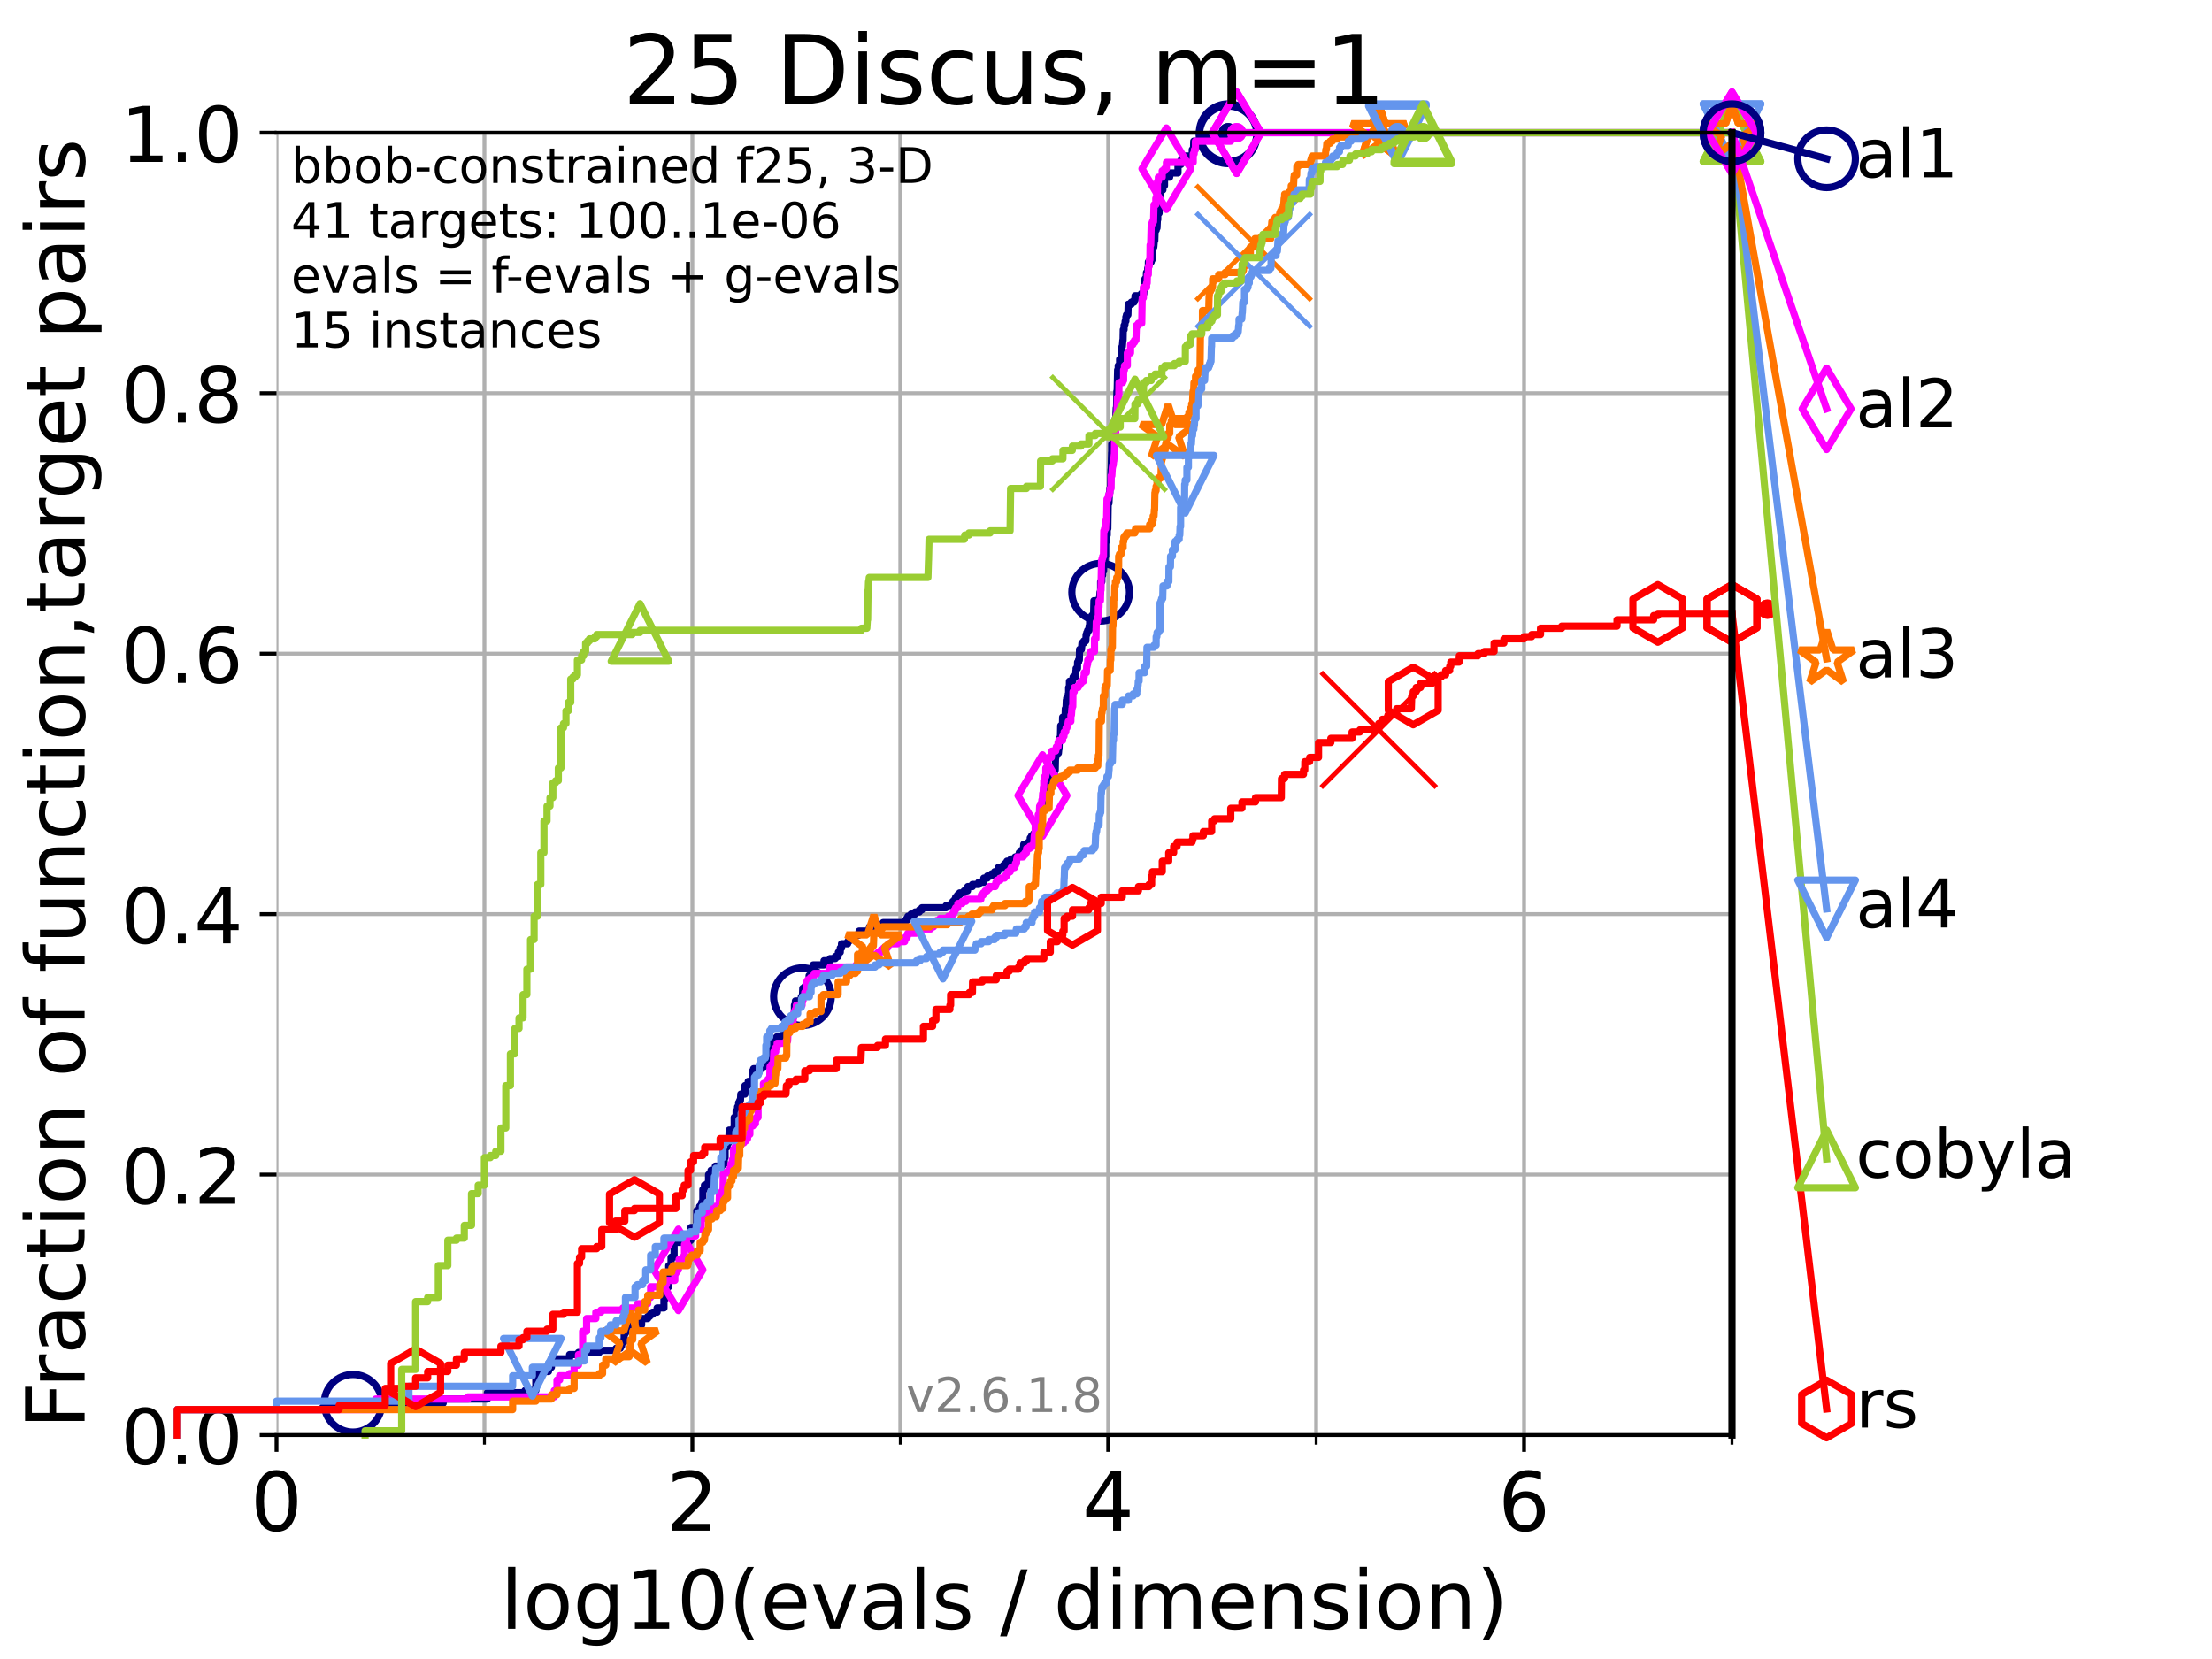 <?xml version="1.0" encoding="utf-8" standalone="no"?>
<!DOCTYPE svg PUBLIC "-//W3C//DTD SVG 1.1//EN"
  "http://www.w3.org/Graphics/SVG/1.1/DTD/svg11.dtd">
<!-- Created with matplotlib (https://matplotlib.org/) -->
<svg height="345.6pt" version="1.1" viewBox="0 0 460.8 345.6" width="460.8pt" xmlns="http://www.w3.org/2000/svg" xmlns:xlink="http://www.w3.org/1999/xlink">
 <defs>
  <style type="text/css">*{stroke-linecap:butt;stroke-linejoin:round;}</style>
 </defs>
 <g id="figure_1">
  <g id="patch_1">
   <path d="M 0 345.6 
L 460.8 345.6 
L 460.8 0 
L 0 0 
z
" style="fill:#ffffff;"/>
  </g>
  <g id="axes_1">
   <g id="patch_2">
    <path d="M 57.6 298.944 
L 360.806 298.944 
L 360.806 27.648 
L 57.6 27.648 
z
" style="fill:#ffffff;"/>
   </g>
   <g id="matplotlib.axis_1">
    <g id="xtick_1">
     <g id="line2d_1">
      <path clip-path="url(#p14aa45623a)" d="M 57.6 298.944 
L 57.6 27.648 
" style="fill:none;stroke:#b0b0b0;stroke-linecap:square;stroke-width:0.8;"/>
     </g>
     <g id="line2d_2">
      <defs>
       <path d="M 0 0 
L 0 3.5 
" id="m828c12e897" style="stroke:#000000;stroke-width:0.8;"/>
      </defs>
      <g>
       <use style="stroke:#000000;stroke-width:0.8;" x="57.6" xlink:href="#m828c12e897" y="298.944"/>
      </g>
     </g>
     <g id="text_1">
      <!-- 0 -->
      <g transform="translate(52.192 318.861)scale(0.17 -0.17)">
       <defs>
        <path d="M 31.781 66.406 
Q 24.172 66.406 20.328 58.906 
Q 16.5 51.422 16.5 36.375 
Q 16.5 21.391 20.328 13.891 
Q 24.172 6.391 31.781 6.391 
Q 39.453 6.391 43.281 13.891 
Q 47.125 21.391 47.125 36.375 
Q 47.125 51.422 43.281 58.906 
Q 39.453 66.406 31.781 66.406 
z
M 31.781 74.219 
Q 44.047 74.219 50.516 64.516 
Q 56.984 54.828 56.984 36.375 
Q 56.984 17.969 50.516 8.266 
Q 44.047 -1.422 31.781 -1.422 
Q 19.531 -1.422 13.062 8.266 
Q 6.594 17.969 6.594 36.375 
Q 6.594 54.828 13.062 64.516 
Q 19.531 74.219 31.781 74.219 
z
" id="DejaVuSans-48"/>
       </defs>
       <use xlink:href="#DejaVuSans-48"/>
      </g>
     </g>
    </g>
    <g id="xtick_2">
     <g id="line2d_3">
      <path clip-path="url(#p14aa45623a)" d="M 144.23 298.944 
L 144.23 27.648 
" style="fill:none;stroke:#b0b0b0;stroke-linecap:square;stroke-width:0.8;"/>
     </g>
     <g id="line2d_4">
      <g>
       <use style="stroke:#000000;stroke-width:0.8;" x="144.23" xlink:href="#m828c12e897" y="298.944"/>
      </g>
     </g>
     <g id="text_2">
      <!-- 2 -->
      <g transform="translate(138.822 318.861)scale(0.17 -0.17)">
       <defs>
        <path d="M 19.188 8.297 
L 53.609 8.297 
L 53.609 0 
L 7.328 0 
L 7.328 8.297 
Q 12.938 14.109 22.625 23.891 
Q 32.328 33.688 34.812 36.531 
Q 39.547 41.844 41.422 45.531 
Q 43.312 49.219 43.312 52.781 
Q 43.312 58.594 39.234 62.25 
Q 35.156 65.922 28.609 65.922 
Q 23.969 65.922 18.812 64.312 
Q 13.672 62.703 7.812 59.422 
L 7.812 69.391 
Q 13.766 71.781 18.938 73 
Q 24.125 74.219 28.422 74.219 
Q 39.75 74.219 46.484 68.547 
Q 53.219 62.891 53.219 53.422 
Q 53.219 48.922 51.531 44.891 
Q 49.859 40.875 45.406 35.406 
Q 44.188 33.984 37.641 27.219 
Q 31.109 20.453 19.188 8.297 
z
" id="DejaVuSans-50"/>
       </defs>
       <use xlink:href="#DejaVuSans-50"/>
      </g>
     </g>
    </g>
    <g id="xtick_3">
     <g id="line2d_5">
      <path clip-path="url(#p14aa45623a)" d="M 230.861 298.944 
L 230.861 27.648 
" style="fill:none;stroke:#b0b0b0;stroke-linecap:square;stroke-width:0.8;"/>
     </g>
     <g id="line2d_6">
      <g>
       <use style="stroke:#000000;stroke-width:0.8;" x="230.861" xlink:href="#m828c12e897" y="298.944"/>
      </g>
     </g>
     <g id="text_3">
      <!-- 4 -->
      <g transform="translate(225.453 318.861)scale(0.17 -0.17)">
       <defs>
        <path d="M 37.797 64.312 
L 12.891 25.391 
L 37.797 25.391 
z
M 35.203 72.906 
L 47.609 72.906 
L 47.609 25.391 
L 58.016 25.391 
L 58.016 17.188 
L 47.609 17.188 
L 47.609 0 
L 37.797 0 
L 37.797 17.188 
L 4.891 17.188 
L 4.891 26.703 
z
" id="DejaVuSans-52"/>
       </defs>
       <use xlink:href="#DejaVuSans-52"/>
      </g>
     </g>
    </g>
    <g id="xtick_4">
     <g id="line2d_7">
      <path clip-path="url(#p14aa45623a)" d="M 317.491 298.944 
L 317.491 27.648 
" style="fill:none;stroke:#b0b0b0;stroke-linecap:square;stroke-width:0.8;"/>
     </g>
     <g id="line2d_8">
      <g>
       <use style="stroke:#000000;stroke-width:0.8;" x="317.491" xlink:href="#m828c12e897" y="298.944"/>
      </g>
     </g>
     <g id="text_4">
      <!-- 6 -->
      <g transform="translate(312.083 318.861)scale(0.17 -0.17)">
       <defs>
        <path d="M 33.016 40.375 
Q 26.375 40.375 22.484 35.828 
Q 18.609 31.297 18.609 23.391 
Q 18.609 15.531 22.484 10.953 
Q 26.375 6.391 33.016 6.391 
Q 39.656 6.391 43.531 10.953 
Q 47.406 15.531 47.406 23.391 
Q 47.406 31.297 43.531 35.828 
Q 39.656 40.375 33.016 40.375 
z
M 52.594 71.297 
L 52.594 62.312 
Q 48.875 64.062 45.094 64.984 
Q 41.312 65.922 37.594 65.922 
Q 27.828 65.922 22.672 59.328 
Q 17.531 52.734 16.797 39.406 
Q 19.672 43.656 24.016 45.922 
Q 28.375 48.188 33.594 48.188 
Q 44.578 48.188 50.953 41.516 
Q 57.328 34.859 57.328 23.391 
Q 57.328 12.156 50.688 5.359 
Q 44.047 -1.422 33.016 -1.422 
Q 20.359 -1.422 13.672 8.266 
Q 6.984 17.969 6.984 36.375 
Q 6.984 53.656 15.188 63.938 
Q 23.391 74.219 37.203 74.219 
Q 40.922 74.219 44.703 73.484 
Q 48.484 72.75 52.594 71.297 
z
" id="DejaVuSans-54"/>
       </defs>
       <use xlink:href="#DejaVuSans-54"/>
      </g>
     </g>
    </g>
    <g id="xtick_5">
     <g id="line2d_9">
      <path clip-path="url(#p14aa45623a)" d="M 100.915 298.944 
L 100.915 27.648 
" style="fill:none;stroke:#b0b0b0;stroke-linecap:square;stroke-width:0.8;"/>
     </g>
     <g id="line2d_10">
      <defs>
       <path d="M 0 0 
L 0 2 
" id="m9d82bc2ad1" style="stroke:#000000;stroke-width:0.6;"/>
      </defs>
      <g>
       <use style="stroke:#000000;stroke-width:0.6;" x="100.915" xlink:href="#m9d82bc2ad1" y="298.944"/>
      </g>
     </g>
    </g>
    <g id="xtick_6">
     <g id="line2d_11">
      <path clip-path="url(#p14aa45623a)" d="M 187.546 298.944 
L 187.546 27.648 
" style="fill:none;stroke:#b0b0b0;stroke-linecap:square;stroke-width:0.8;"/>
     </g>
     <g id="line2d_12">
      <g>
       <use style="stroke:#000000;stroke-width:0.6;" x="187.546" xlink:href="#m9d82bc2ad1" y="298.944"/>
      </g>
     </g>
    </g>
    <g id="xtick_7">
     <g id="line2d_13">
      <path clip-path="url(#p14aa45623a)" d="M 274.176 298.944 
L 274.176 27.648 
" style="fill:none;stroke:#b0b0b0;stroke-linecap:square;stroke-width:0.8;"/>
     </g>
     <g id="line2d_14">
      <g>
       <use style="stroke:#000000;stroke-width:0.6;" x="274.176" xlink:href="#m9d82bc2ad1" y="298.944"/>
      </g>
     </g>
    </g>
    <g id="xtick_8">
     <g id="line2d_15">
      <path clip-path="url(#p14aa45623a)" d="M 360.806 298.944 
L 360.806 27.648 
" style="fill:none;stroke:#b0b0b0;stroke-linecap:square;stroke-width:0.8;"/>
     </g>
     <g id="line2d_16">
      <g>
       <use style="stroke:#000000;stroke-width:0.6;" x="360.806" xlink:href="#m9d82bc2ad1" y="298.944"/>
      </g>
     </g>
    </g>
    <g id="text_5">
     <!-- log10(evals / dimension) -->
     <g transform="translate(104.239 339.314)scale(0.17 -0.17)">
      <defs>
       <path d="M 9.422 75.984 
L 18.406 75.984 
L 18.406 0 
L 9.422 0 
z
" id="DejaVuSans-108"/>
       <path d="M 30.609 48.391 
Q 23.391 48.391 19.188 42.75 
Q 14.984 37.109 14.984 27.297 
Q 14.984 17.484 19.156 11.844 
Q 23.344 6.203 30.609 6.203 
Q 37.797 6.203 41.984 11.859 
Q 46.188 17.531 46.188 27.297 
Q 46.188 37.016 41.984 42.703 
Q 37.797 48.391 30.609 48.391 
z
M 30.609 56 
Q 42.328 56 49.016 48.375 
Q 55.719 40.766 55.719 27.297 
Q 55.719 13.875 49.016 6.219 
Q 42.328 -1.422 30.609 -1.422 
Q 18.844 -1.422 12.172 6.219 
Q 5.516 13.875 5.516 27.297 
Q 5.516 40.766 12.172 48.375 
Q 18.844 56 30.609 56 
z
" id="DejaVuSans-111"/>
       <path d="M 45.406 27.984 
Q 45.406 37.75 41.375 43.109 
Q 37.359 48.484 30.078 48.484 
Q 22.859 48.484 18.828 43.109 
Q 14.797 37.75 14.797 27.984 
Q 14.797 18.266 18.828 12.891 
Q 22.859 7.516 30.078 7.516 
Q 37.359 7.516 41.375 12.891 
Q 45.406 18.266 45.406 27.984 
z
M 54.391 6.781 
Q 54.391 -7.172 48.188 -13.984 
Q 42 -20.797 29.203 -20.797 
Q 24.469 -20.797 20.266 -20.094 
Q 16.062 -19.391 12.109 -17.922 
L 12.109 -9.188 
Q 16.062 -11.328 19.922 -12.344 
Q 23.781 -13.375 27.781 -13.375 
Q 36.625 -13.375 41.016 -8.766 
Q 45.406 -4.156 45.406 5.172 
L 45.406 9.625 
Q 42.625 4.781 38.281 2.391 
Q 33.938 0 27.875 0 
Q 17.828 0 11.672 7.656 
Q 5.516 15.328 5.516 27.984 
Q 5.516 40.672 11.672 48.328 
Q 17.828 56 27.875 56 
Q 33.938 56 38.281 53.609 
Q 42.625 51.219 45.406 46.391 
L 45.406 54.688 
L 54.391 54.688 
z
" id="DejaVuSans-103"/>
       <path d="M 12.406 8.297 
L 28.516 8.297 
L 28.516 63.922 
L 10.984 60.406 
L 10.984 69.391 
L 28.422 72.906 
L 38.281 72.906 
L 38.281 8.297 
L 54.391 8.297 
L 54.391 0 
L 12.406 0 
z
" id="DejaVuSans-49"/>
       <path d="M 31 75.875 
Q 24.469 64.656 21.281 53.656 
Q 18.109 42.672 18.109 31.391 
Q 18.109 20.125 21.312 9.062 
Q 24.516 -2 31 -13.188 
L 23.188 -13.188 
Q 15.875 -1.703 12.234 9.375 
Q 8.594 20.453 8.594 31.391 
Q 8.594 42.281 12.203 53.312 
Q 15.828 64.359 23.188 75.875 
z
" id="DejaVuSans-40"/>
       <path d="M 56.203 29.594 
L 56.203 25.203 
L 14.891 25.203 
Q 15.484 15.922 20.484 11.062 
Q 25.484 6.203 34.422 6.203 
Q 39.594 6.203 44.453 7.469 
Q 49.312 8.734 54.109 11.281 
L 54.109 2.781 
Q 49.266 0.734 44.188 -0.344 
Q 39.109 -1.422 33.891 -1.422 
Q 20.797 -1.422 13.156 6.188 
Q 5.516 13.812 5.516 26.812 
Q 5.516 40.234 12.766 48.109 
Q 20.016 56 32.328 56 
Q 43.359 56 49.781 48.891 
Q 56.203 41.797 56.203 29.594 
z
M 47.219 32.234 
Q 47.125 39.594 43.094 43.984 
Q 39.062 48.391 32.422 48.391 
Q 24.906 48.391 20.391 44.141 
Q 15.875 39.891 15.188 32.172 
z
" id="DejaVuSans-101"/>
       <path d="M 2.984 54.688 
L 12.5 54.688 
L 29.594 8.797 
L 46.688 54.688 
L 56.203 54.688 
L 35.688 0 
L 23.484 0 
z
" id="DejaVuSans-118"/>
       <path d="M 34.281 27.484 
Q 23.391 27.484 19.188 25 
Q 14.984 22.516 14.984 16.5 
Q 14.984 11.719 18.141 8.906 
Q 21.297 6.109 26.703 6.109 
Q 34.188 6.109 38.703 11.406 
Q 43.219 16.703 43.219 25.484 
L 43.219 27.484 
z
M 52.203 31.203 
L 52.203 0 
L 43.219 0 
L 43.219 8.297 
Q 40.141 3.328 35.547 0.953 
Q 30.953 -1.422 24.312 -1.422 
Q 15.922 -1.422 10.953 3.297 
Q 6 8.016 6 15.922 
Q 6 25.141 12.172 29.828 
Q 18.359 34.516 30.609 34.516 
L 43.219 34.516 
L 43.219 35.406 
Q 43.219 41.609 39.141 45 
Q 35.062 48.391 27.688 48.391 
Q 23 48.391 18.547 47.266 
Q 14.109 46.141 10.016 43.891 
L 10.016 52.203 
Q 14.938 54.109 19.578 55.047 
Q 24.219 56 28.609 56 
Q 40.484 56 46.344 49.844 
Q 52.203 43.703 52.203 31.203 
z
" id="DejaVuSans-97"/>
       <path d="M 44.281 53.078 
L 44.281 44.578 
Q 40.484 46.531 36.375 47.5 
Q 32.281 48.484 27.875 48.484 
Q 21.188 48.484 17.844 46.438 
Q 14.5 44.391 14.5 40.281 
Q 14.5 37.156 16.891 35.375 
Q 19.281 33.594 26.516 31.984 
L 29.594 31.297 
Q 39.156 29.25 43.188 25.516 
Q 47.219 21.781 47.219 15.094 
Q 47.219 7.469 41.188 3.016 
Q 35.156 -1.422 24.609 -1.422 
Q 20.219 -1.422 15.453 -0.562 
Q 10.688 0.297 5.422 2 
L 5.422 11.281 
Q 10.406 8.688 15.234 7.391 
Q 20.062 6.109 24.812 6.109 
Q 31.156 6.109 34.562 8.281 
Q 37.984 10.453 37.984 14.406 
Q 37.984 18.062 35.516 20.016 
Q 33.062 21.969 24.703 23.781 
L 21.578 24.516 
Q 13.234 26.266 9.516 29.906 
Q 5.812 33.547 5.812 39.891 
Q 5.812 47.609 11.281 51.797 
Q 16.75 56 26.812 56 
Q 31.781 56 36.172 55.266 
Q 40.578 54.547 44.281 53.078 
z
" id="DejaVuSans-115"/>
       <path id="DejaVuSans-32"/>
       <path d="M 25.391 72.906 
L 33.688 72.906 
L 8.297 -9.281 
L 0 -9.281 
z
" id="DejaVuSans-47"/>
       <path d="M 45.406 46.391 
L 45.406 75.984 
L 54.391 75.984 
L 54.391 0 
L 45.406 0 
L 45.406 8.203 
Q 42.578 3.328 38.25 0.953 
Q 33.938 -1.422 27.875 -1.422 
Q 17.969 -1.422 11.734 6.484 
Q 5.516 14.406 5.516 27.297 
Q 5.516 40.188 11.734 48.094 
Q 17.969 56 27.875 56 
Q 33.938 56 38.25 53.625 
Q 42.578 51.266 45.406 46.391 
z
M 14.797 27.297 
Q 14.797 17.391 18.875 11.75 
Q 22.953 6.109 30.078 6.109 
Q 37.203 6.109 41.297 11.75 
Q 45.406 17.391 45.406 27.297 
Q 45.406 37.203 41.297 42.844 
Q 37.203 48.484 30.078 48.484 
Q 22.953 48.484 18.875 42.844 
Q 14.797 37.203 14.797 27.297 
z
" id="DejaVuSans-100"/>
       <path d="M 9.422 54.688 
L 18.406 54.688 
L 18.406 0 
L 9.422 0 
z
M 9.422 75.984 
L 18.406 75.984 
L 18.406 64.594 
L 9.422 64.594 
z
" id="DejaVuSans-105"/>
       <path d="M 52 44.188 
Q 55.375 50.25 60.062 53.125 
Q 64.75 56 71.094 56 
Q 79.641 56 84.281 50.016 
Q 88.922 44.047 88.922 33.016 
L 88.922 0 
L 79.891 0 
L 79.891 32.719 
Q 79.891 40.578 77.094 44.375 
Q 74.312 48.188 68.609 48.188 
Q 61.625 48.188 57.562 43.547 
Q 53.516 38.922 53.516 30.906 
L 53.516 0 
L 44.484 0 
L 44.484 32.719 
Q 44.484 40.625 41.703 44.406 
Q 38.922 48.188 33.109 48.188 
Q 26.219 48.188 22.156 43.531 
Q 18.109 38.875 18.109 30.906 
L 18.109 0 
L 9.078 0 
L 9.078 54.688 
L 18.109 54.688 
L 18.109 46.188 
Q 21.188 51.219 25.484 53.609 
Q 29.781 56 35.688 56 
Q 41.656 56 45.828 52.969 
Q 50 49.953 52 44.188 
z
" id="DejaVuSans-109"/>
       <path d="M 54.891 33.016 
L 54.891 0 
L 45.906 0 
L 45.906 32.719 
Q 45.906 40.484 42.875 44.328 
Q 39.844 48.188 33.797 48.188 
Q 26.516 48.188 22.312 43.547 
Q 18.109 38.922 18.109 30.906 
L 18.109 0 
L 9.078 0 
L 9.078 54.688 
L 18.109 54.688 
L 18.109 46.188 
Q 21.344 51.125 25.703 53.562 
Q 30.078 56 35.797 56 
Q 45.219 56 50.047 50.172 
Q 54.891 44.344 54.891 33.016 
z
" id="DejaVuSans-110"/>
       <path d="M 8.016 75.875 
L 15.828 75.875 
Q 23.141 64.359 26.781 53.312 
Q 30.422 42.281 30.422 31.391 
Q 30.422 20.453 26.781 9.375 
Q 23.141 -1.703 15.828 -13.188 
L 8.016 -13.188 
Q 14.5 -2 17.703 9.062 
Q 20.906 20.125 20.906 31.391 
Q 20.906 42.672 17.703 53.656 
Q 14.5 64.656 8.016 75.875 
z
" id="DejaVuSans-41"/>
      </defs>
      <use xlink:href="#DejaVuSans-108"/>
      <use x="27.783" xlink:href="#DejaVuSans-111"/>
      <use x="88.965" xlink:href="#DejaVuSans-103"/>
      <use x="152.441" xlink:href="#DejaVuSans-49"/>
      <use x="216.064" xlink:href="#DejaVuSans-48"/>
      <use x="279.688" xlink:href="#DejaVuSans-40"/>
      <use x="318.701" xlink:href="#DejaVuSans-101"/>
      <use x="380.225" xlink:href="#DejaVuSans-118"/>
      <use x="439.404" xlink:href="#DejaVuSans-97"/>
      <use x="500.684" xlink:href="#DejaVuSans-108"/>
      <use x="528.467" xlink:href="#DejaVuSans-115"/>
      <use x="580.566" xlink:href="#DejaVuSans-32"/>
      <use x="612.354" xlink:href="#DejaVuSans-47"/>
      <use x="646.045" xlink:href="#DejaVuSans-32"/>
      <use x="677.832" xlink:href="#DejaVuSans-100"/>
      <use x="741.309" xlink:href="#DejaVuSans-105"/>
      <use x="769.092" xlink:href="#DejaVuSans-109"/>
      <use x="866.504" xlink:href="#DejaVuSans-101"/>
      <use x="928.027" xlink:href="#DejaVuSans-110"/>
      <use x="991.406" xlink:href="#DejaVuSans-115"/>
      <use x="1043.506" xlink:href="#DejaVuSans-105"/>
      <use x="1071.289" xlink:href="#DejaVuSans-111"/>
      <use x="1132.471" xlink:href="#DejaVuSans-110"/>
      <use x="1195.85" xlink:href="#DejaVuSans-41"/>
     </g>
    </g>
   </g>
   <g id="matplotlib.axis_2">
    <g id="ytick_1">
     <g id="line2d_17">
      <path clip-path="url(#p14aa45623a)" d="M 57.6 298.944 
L 360.806 298.944 
" style="fill:none;stroke:#b0b0b0;stroke-linecap:square;stroke-width:0.8;"/>
     </g>
     <g id="line2d_18">
      <defs>
       <path d="M 0 0 
L -3.5 0 
" id="m13e5778071" style="stroke:#000000;stroke-width:0.8;"/>
      </defs>
      <g>
       <use style="stroke:#000000;stroke-width:0.8;" x="57.6" xlink:href="#m13e5778071" y="298.944"/>
      </g>
     </g>
     <g id="text_6">
      <!-- 0.0 -->
      <g transform="translate(25.155 305.023)scale(0.16 -0.16)">
       <defs>
        <path d="M 10.688 12.406 
L 21 12.406 
L 21 0 
L 10.688 0 
z
" id="DejaVuSans-46"/>
       </defs>
       <use xlink:href="#DejaVuSans-48"/>
       <use x="63.623" xlink:href="#DejaVuSans-46"/>
       <use x="95.41" xlink:href="#DejaVuSans-48"/>
      </g>
     </g>
    </g>
    <g id="ytick_2">
     <g id="line2d_19">
      <path clip-path="url(#p14aa45623a)" d="M 57.6 244.685 
L 360.806 244.685 
" style="fill:none;stroke:#b0b0b0;stroke-linecap:square;stroke-width:0.8;"/>
     </g>
     <g id="line2d_20">
      <g>
       <use style="stroke:#000000;stroke-width:0.8;" x="57.6" xlink:href="#m13e5778071" y="244.685"/>
      </g>
     </g>
     <g id="text_7">
      <!-- 0.2 -->
      <g transform="translate(25.155 250.764)scale(0.16 -0.16)">
       <use xlink:href="#DejaVuSans-48"/>
       <use x="63.623" xlink:href="#DejaVuSans-46"/>
       <use x="95.41" xlink:href="#DejaVuSans-50"/>
      </g>
     </g>
    </g>
    <g id="ytick_3">
     <g id="line2d_21">
      <path clip-path="url(#p14aa45623a)" d="M 57.6 190.426 
L 360.806 190.426 
" style="fill:none;stroke:#b0b0b0;stroke-linecap:square;stroke-width:0.8;"/>
     </g>
     <g id="line2d_22">
      <g>
       <use style="stroke:#000000;stroke-width:0.8;" x="57.6" xlink:href="#m13e5778071" y="190.426"/>
      </g>
     </g>
     <g id="text_8">
      <!-- 0.4 -->
      <g transform="translate(25.155 196.504)scale(0.16 -0.16)">
       <use xlink:href="#DejaVuSans-48"/>
       <use x="63.623" xlink:href="#DejaVuSans-46"/>
       <use x="95.41" xlink:href="#DejaVuSans-52"/>
      </g>
     </g>
    </g>
    <g id="ytick_4">
     <g id="line2d_23">
      <path clip-path="url(#p14aa45623a)" d="M 57.6 136.166 
L 360.806 136.166 
" style="fill:none;stroke:#b0b0b0;stroke-linecap:square;stroke-width:0.8;"/>
     </g>
     <g id="line2d_24">
      <g>
       <use style="stroke:#000000;stroke-width:0.8;" x="57.6" xlink:href="#m13e5778071" y="136.166"/>
      </g>
     </g>
     <g id="text_9">
      <!-- 0.6 -->
      <g transform="translate(25.155 142.245)scale(0.16 -0.16)">
       <use xlink:href="#DejaVuSans-48"/>
       <use x="63.623" xlink:href="#DejaVuSans-46"/>
       <use x="95.41" xlink:href="#DejaVuSans-54"/>
      </g>
     </g>
    </g>
    <g id="ytick_5">
     <g id="line2d_25">
      <path clip-path="url(#p14aa45623a)" d="M 57.6 81.907 
L 360.806 81.907 
" style="fill:none;stroke:#b0b0b0;stroke-linecap:square;stroke-width:0.8;"/>
     </g>
     <g id="line2d_26">
      <g>
       <use style="stroke:#000000;stroke-width:0.8;" x="57.6" xlink:href="#m13e5778071" y="81.907"/>
      </g>
     </g>
     <g id="text_10">
      <!-- 0.8 -->
      <g transform="translate(25.155 87.986)scale(0.16 -0.16)">
       <defs>
        <path d="M 31.781 34.625 
Q 24.75 34.625 20.719 30.859 
Q 16.703 27.094 16.703 20.516 
Q 16.703 13.922 20.719 10.156 
Q 24.75 6.391 31.781 6.391 
Q 38.812 6.391 42.859 10.172 
Q 46.922 13.969 46.922 20.516 
Q 46.922 27.094 42.891 30.859 
Q 38.875 34.625 31.781 34.625 
z
M 21.922 38.812 
Q 15.578 40.375 12.031 44.719 
Q 8.5 49.078 8.5 55.328 
Q 8.5 64.062 14.719 69.141 
Q 20.953 74.219 31.781 74.219 
Q 42.672 74.219 48.875 69.141 
Q 55.078 64.062 55.078 55.328 
Q 55.078 49.078 51.531 44.719 
Q 48 40.375 41.703 38.812 
Q 48.828 37.156 52.797 32.312 
Q 56.781 27.484 56.781 20.516 
Q 56.781 9.906 50.312 4.234 
Q 43.844 -1.422 31.781 -1.422 
Q 19.734 -1.422 13.25 4.234 
Q 6.781 9.906 6.781 20.516 
Q 6.781 27.484 10.781 32.312 
Q 14.797 37.156 21.922 38.812 
z
M 18.312 54.391 
Q 18.312 48.734 21.844 45.562 
Q 25.391 42.391 31.781 42.391 
Q 38.141 42.391 41.719 45.562 
Q 45.312 48.734 45.312 54.391 
Q 45.312 60.062 41.719 63.234 
Q 38.141 66.406 31.781 66.406 
Q 25.391 66.406 21.844 63.234 
Q 18.312 60.062 18.312 54.391 
z
" id="DejaVuSans-56"/>
       </defs>
       <use xlink:href="#DejaVuSans-48"/>
       <use x="63.623" xlink:href="#DejaVuSans-46"/>
       <use x="95.41" xlink:href="#DejaVuSans-56"/>
      </g>
     </g>
    </g>
    <g id="ytick_6">
     <g id="line2d_27">
      <path clip-path="url(#p14aa45623a)" d="M 57.6 27.648 
L 360.806 27.648 
" style="fill:none;stroke:#b0b0b0;stroke-linecap:square;stroke-width:0.8;"/>
     </g>
     <g id="line2d_28">
      <g>
       <use style="stroke:#000000;stroke-width:0.8;" x="57.6" xlink:href="#m13e5778071" y="27.648"/>
      </g>
     </g>
     <g id="text_11">
      <!-- 1.0 -->
      <g transform="translate(25.155 33.727)scale(0.16 -0.16)">
       <use xlink:href="#DejaVuSans-49"/>
       <use x="63.623" xlink:href="#DejaVuSans-46"/>
       <use x="95.41" xlink:href="#DejaVuSans-48"/>
      </g>
     </g>
    </g>
    <g id="text_12">
     <!-- Fraction of function,target pairs -->
     <g transform="translate(17.62 297.681)rotate(-90)scale(0.17 -0.17)">
      <defs>
       <path d="M 9.812 72.906 
L 51.703 72.906 
L 51.703 64.594 
L 19.672 64.594 
L 19.672 43.109 
L 48.578 43.109 
L 48.578 34.812 
L 19.672 34.812 
L 19.672 0 
L 9.812 0 
z
" id="DejaVuSans-70"/>
       <path d="M 41.109 46.297 
Q 39.594 47.172 37.812 47.578 
Q 36.031 48 33.891 48 
Q 26.266 48 22.188 43.047 
Q 18.109 38.094 18.109 28.812 
L 18.109 0 
L 9.078 0 
L 9.078 54.688 
L 18.109 54.688 
L 18.109 46.188 
Q 20.953 51.172 25.484 53.578 
Q 30.031 56 36.531 56 
Q 37.453 56 38.578 55.875 
Q 39.703 55.766 41.062 55.516 
z
" id="DejaVuSans-114"/>
       <path d="M 48.781 52.594 
L 48.781 44.188 
Q 44.969 46.297 41.141 47.344 
Q 37.312 48.391 33.406 48.391 
Q 24.656 48.391 19.812 42.844 
Q 14.984 37.312 14.984 27.297 
Q 14.984 17.281 19.812 11.734 
Q 24.656 6.203 33.406 6.203 
Q 37.312 6.203 41.141 7.25 
Q 44.969 8.297 48.781 10.406 
L 48.781 2.094 
Q 45.016 0.344 40.984 -0.531 
Q 36.969 -1.422 32.422 -1.422 
Q 20.062 -1.422 12.781 6.344 
Q 5.516 14.109 5.516 27.297 
Q 5.516 40.672 12.859 48.328 
Q 20.219 56 33.016 56 
Q 37.156 56 41.109 55.141 
Q 45.062 54.297 48.781 52.594 
z
" id="DejaVuSans-99"/>
       <path d="M 18.312 70.219 
L 18.312 54.688 
L 36.812 54.688 
L 36.812 47.703 
L 18.312 47.703 
L 18.312 18.016 
Q 18.312 11.328 20.141 9.422 
Q 21.969 7.516 27.594 7.516 
L 36.812 7.516 
L 36.812 0 
L 27.594 0 
Q 17.188 0 13.234 3.875 
Q 9.281 7.766 9.281 18.016 
L 9.281 47.703 
L 2.688 47.703 
L 2.688 54.688 
L 9.281 54.688 
L 9.281 70.219 
z
" id="DejaVuSans-116"/>
       <path d="M 37.109 75.984 
L 37.109 68.5 
L 28.516 68.5 
Q 23.688 68.5 21.797 66.547 
Q 19.922 64.594 19.922 59.516 
L 19.922 54.688 
L 34.719 54.688 
L 34.719 47.703 
L 19.922 47.703 
L 19.922 0 
L 10.891 0 
L 10.891 47.703 
L 2.297 47.703 
L 2.297 54.688 
L 10.891 54.688 
L 10.891 58.5 
Q 10.891 67.625 15.141 71.797 
Q 19.391 75.984 28.609 75.984 
z
" id="DejaVuSans-102"/>
       <path d="M 8.5 21.578 
L 8.5 54.688 
L 17.484 54.688 
L 17.484 21.922 
Q 17.484 14.156 20.5 10.266 
Q 23.531 6.391 29.594 6.391 
Q 36.859 6.391 41.078 11.031 
Q 45.312 15.672 45.312 23.688 
L 45.312 54.688 
L 54.297 54.688 
L 54.297 0 
L 45.312 0 
L 45.312 8.406 
Q 42.047 3.422 37.719 1 
Q 33.406 -1.422 27.688 -1.422 
Q 18.266 -1.422 13.375 4.438 
Q 8.5 10.297 8.5 21.578 
z
M 31.109 56 
z
" id="DejaVuSans-117"/>
       <path d="M 11.719 12.406 
L 22.016 12.406 
L 22.016 4 
L 14.016 -11.625 
L 7.719 -11.625 
L 11.719 4 
z
" id="DejaVuSans-44"/>
       <path d="M 18.109 8.203 
L 18.109 -20.797 
L 9.078 -20.797 
L 9.078 54.688 
L 18.109 54.688 
L 18.109 46.391 
Q 20.953 51.266 25.266 53.625 
Q 29.594 56 35.594 56 
Q 45.562 56 51.781 48.094 
Q 58.016 40.188 58.016 27.297 
Q 58.016 14.406 51.781 6.484 
Q 45.562 -1.422 35.594 -1.422 
Q 29.594 -1.422 25.266 0.953 
Q 20.953 3.328 18.109 8.203 
z
M 48.688 27.297 
Q 48.688 37.203 44.609 42.844 
Q 40.531 48.484 33.406 48.484 
Q 26.266 48.484 22.188 42.844 
Q 18.109 37.203 18.109 27.297 
Q 18.109 17.391 22.188 11.75 
Q 26.266 6.109 33.406 6.109 
Q 40.531 6.109 44.609 11.75 
Q 48.688 17.391 48.688 27.297 
z
" id="DejaVuSans-112"/>
      </defs>
      <use xlink:href="#DejaVuSans-70"/>
      <use x="50.27" xlink:href="#DejaVuSans-114"/>
      <use x="91.383" xlink:href="#DejaVuSans-97"/>
      <use x="152.662" xlink:href="#DejaVuSans-99"/>
      <use x="207.643" xlink:href="#DejaVuSans-116"/>
      <use x="246.852" xlink:href="#DejaVuSans-105"/>
      <use x="274.635" xlink:href="#DejaVuSans-111"/>
      <use x="335.816" xlink:href="#DejaVuSans-110"/>
      <use x="399.195" xlink:href="#DejaVuSans-32"/>
      <use x="430.982" xlink:href="#DejaVuSans-111"/>
      <use x="492.164" xlink:href="#DejaVuSans-102"/>
      <use x="527.369" xlink:href="#DejaVuSans-32"/>
      <use x="559.156" xlink:href="#DejaVuSans-102"/>
      <use x="594.361" xlink:href="#DejaVuSans-117"/>
      <use x="657.74" xlink:href="#DejaVuSans-110"/>
      <use x="721.119" xlink:href="#DejaVuSans-99"/>
      <use x="776.1" xlink:href="#DejaVuSans-116"/>
      <use x="815.309" xlink:href="#DejaVuSans-105"/>
      <use x="843.092" xlink:href="#DejaVuSans-111"/>
      <use x="904.273" xlink:href="#DejaVuSans-110"/>
      <use x="967.652" xlink:href="#DejaVuSans-44"/>
      <use x="999.439" xlink:href="#DejaVuSans-116"/>
      <use x="1038.648" xlink:href="#DejaVuSans-97"/>
      <use x="1099.928" xlink:href="#DejaVuSans-114"/>
      <use x="1139.291" xlink:href="#DejaVuSans-103"/>
      <use x="1202.768" xlink:href="#DejaVuSans-101"/>
      <use x="1264.291" xlink:href="#DejaVuSans-116"/>
      <use x="1303.5" xlink:href="#DejaVuSans-32"/>
      <use x="1335.287" xlink:href="#DejaVuSans-112"/>
      <use x="1398.764" xlink:href="#DejaVuSans-97"/>
      <use x="1460.043" xlink:href="#DejaVuSans-105"/>
      <use x="1487.826" xlink:href="#DejaVuSans-114"/>
      <use x="1528.939" xlink:href="#DejaVuSans-115"/>
     </g>
    </g>
   </g>
   <g id="line2d_29">
    <defs>
     <path d="M 0 1.5 
C 0.398 1.5 0.779 1.342 1.061 1.061 
C 1.342 0.779 1.5 0.398 1.5 0 
C 1.5 -0.398 1.342 -0.779 1.061 -1.061 
C 0.779 -1.342 0.398 -1.5 0 -1.5 
C -0.398 -1.5 -0.779 -1.342 -1.061 -1.061 
C -1.342 -0.779 -1.5 -0.398 -1.5 0 
C -1.5 0.398 -1.342 0.779 -1.061 1.061 
C -0.779 1.342 -0.398 1.5 0 1.5 
z
" id="mf03106a542" style="stroke:#000080;"/>
    </defs>
    <g>
     <use style="fill:#000080;stroke:#000080;" x="255.847" xlink:href="#mf03106a542" y="27.648"/>
     <use style="fill:#000080;stroke:#000080;" x="255.847" xlink:href="#mf03106a542" y="27.648"/>
    </g>
   </g>
   <g id="line2d_30">
    <path d="M 36.933 298.944 
L 36.933 293.65 
L 67.209 293.65 
L 67.209 293.209 
L 73.539 293.209 
L 73.539 292.327 
L 92.323 292.327 
L 92.323 291.445 
L 101.532 291.445 
L 101.532 290.121 
L 109.361 290.121 
L 109.361 289.68 
L 111.621 289.68 
L 111.621 285.71 
L 114.265 285.71 
L 114.265 284.828 
L 114.872 284.828 
L 114.872 283.063 
L 118.647 283.063 
L 118.647 282.181 
L 120.507 282.181 
L 120.507 281.74 
L 124.837 281.74 
L 124.837 281.299 
L 128.354 281.299 
L 128.354 280.858 
L 129.209 280.858 
L 129.209 280.416 
L 129.486 280.416 
L 129.486 279.534 
L 130.027 279.534 
L 130.027 277.77 
L 130.292 277.77 
L 130.292 277.329 
L 130.553 277.329 
L 130.553 276.005 
L 133.656 276.005 
L 133.656 274.682 
L 134.932 274.682 
L 134.932 274.241 
L 135.339 274.241 
L 135.339 273.799 
L 135.933 273.799 
L 135.933 273.358 
L 136.883 273.358 
L 136.883 272.476 
L 138.31 272.476 
L 138.31 270.712 
L 138.481 270.712 
L 138.481 268.947 
L 138.819 268.947 
L 138.819 268.065 
L 139.314 268.065 
L 139.314 263.653 
L 139.796 263.653 
L 139.796 261.889 
L 140.421 261.889 
L 140.421 258.801 
L 143.528 258.801 
L 143.528 258.36 
L 143.914 258.36 
L 143.914 255.713 
L 145.148 255.713 
L 145.148 252.184 
L 145.736 252.184 
L 145.736 251.302 
L 146.08 251.302 
L 146.08 250.861 
L 146.194 250.861 
L 146.194 250.42 
L 146.418 250.42 
L 146.418 247.773 
L 146.75 247.773 
L 146.75 246.89 
L 147.397 246.89 
L 147.397 246.449 
L 147.608 246.449 
L 147.608 244.685 
L 148.125 244.685 
L 148.125 243.803 
L 149.021 243.803 
L 149.021 242.92 
L 150.425 242.92 
L 150.425 242.479 
L 150.871 242.479 
L 150.871 241.156 
L 151.046 241.156 
L 151.046 238.95 
L 151.478 238.95 
L 151.478 238.068 
L 151.816 238.068 
L 151.9 235.421 
L 152.796 235.421 
L 152.796 234.98 
L 152.954 234.98 
L 152.954 232.774 
L 153.344 232.774 
L 153.344 231.451 
L 153.651 231.451 
L 153.651 230.569 
L 153.877 230.569 
L 153.877 229.686 
L 154.101 229.686 
L 154.101 229.245 
L 154.249 229.245 
L 154.323 227.922 
L 155.183 227.922 
L 155.183 226.157 
L 155.803 226.157 
L 155.871 225.275 
L 156.729 225.275 
L 156.793 223.069 
L 156.985 223.069 
L 156.985 222.628 
L 158.63 222.628 
L 158.63 222.187 
L 159.204 222.187 
L 159.204 221.305 
L 160.25 221.305 
L 160.25 218.658 
L 160.41 218.658 
L 160.41 218.217 
L 160.778 218.217 
L 160.778 217.335 
L 160.933 217.335 
L 160.933 216.894 
L 161.189 216.894 
L 161.189 216.452 
L 161.791 216.452 
L 161.791 216.011 
L 163.077 216.011 
L 163.077 215.57 
L 163.351 215.57 
L 163.351 215.129 
L 163.532 215.129 
L 163.532 214.688 
L 164.367 214.688 
L 164.453 212.923 
L 164.708 212.923 
L 164.708 212.482 
L 165.126 212.482 
L 165.126 212.041 
L 165.249 212.041 
L 165.249 211.6 
L 165.372 211.6 
L 165.372 211.159 
L 165.494 211.159 
L 165.494 209.394 
L 165.695 209.394 
L 165.695 208.512 
L 166.86 208.512 
L 166.935 207.63 
L 167.159 207.63 
L 167.233 205.865 
L 167.707 205.865 
L 167.707 205.424 
L 168.379 205.424 
L 168.379 204.983 
L 168.552 204.983 
L 168.552 203.218 
L 168.994 203.218 
L 169.028 202.336 
L 169.128 202.336 
L 169.128 201.895 
L 169.393 201.895 
L 169.393 201.013 
L 171.655 201.013 
L 171.655 200.13 
L 172.924 200.13 
L 172.924 199.689 
L 174.011 199.689 
L 174.011 199.248 
L 174.594 199.248 
L 174.644 198.366 
L 175.038 198.366 
L 175.038 197.484 
L 175.304 197.484 
L 175.304 196.601 
L 176.582 196.601 
L 176.582 196.16 
L 176.828 196.16 
L 176.938 194.837 
L 178.844 194.837 
L 178.844 194.396 
L 178.963 194.396 
L 178.963 193.955 
L 181.112 193.955 
L 181.112 193.072 
L 183.371 193.072 
L 183.371 192.631 
L 183.957 192.631 
L 183.957 192.19 
L 188.529 192.19 
L 188.529 191.749 
L 188.894 191.749 
L 188.894 191.308 
L 189.138 191.308 
L 189.138 190.867 
L 189.784 190.867 
L 189.784 190.426 
L 190.643 190.426 
L 190.643 189.984 
L 191.516 189.984 
L 191.516 189.543 
L 192.047 189.543 
L 192.047 189.102 
L 197.083 189.102 
L 197.083 188.661 
L 198.141 188.661 
L 198.141 188.22 
L 198.494 188.22 
L 198.494 187.779 
L 198.897 187.779 
L 198.897 187.338 
L 199.081 187.338 
L 199.081 186.897 
L 199.464 186.897 
L 199.464 186.455 
L 199.905 186.455 
L 199.905 186.014 
L 200.849 186.014 
L 200.849 185.573 
L 201.547 185.573 
L 201.607 184.691 
L 202.568 184.691 
L 202.568 184.25 
L 203.876 184.25 
L 203.876 183.809 
L 204.94 183.809 
L 204.945 182.926 
L 205.686 182.926 
L 205.686 182.485 
L 206.564 182.485 
L 206.564 182.044 
L 207.188 182.044 
L 207.188 181.603 
L 207.868 181.603 
L 207.966 180.721 
L 208.992 180.721 
L 208.992 180.28 
L 209.444 180.28 
L 209.444 179.838 
L 209.778 179.838 
L 209.778 179.397 
L 210.594 179.397 
L 210.594 178.956 
L 211.476 178.956 
L 211.476 178.515 
L 212.173 178.515 
L 212.173 178.074 
L 212.328 178.074 
L 212.328 177.633 
L 212.684 177.633 
L 212.684 177.192 
L 213.191 177.192 
L 213.265 175.868 
L 214.245 175.868 
L 214.245 175.427 
L 214.597 175.427 
L 214.624 174.545 
L 214.901 174.545 
L 214.901 174.104 
L 215.335 174.104 
L 215.335 173.663 
L 215.855 173.663 
L 215.855 173.221 
L 216.181 173.221 
L 216.181 171.898 
L 216.309 171.898 
L 216.309 171.457 
L 216.603 171.457 
L 216.603 170.134 
L 216.739 170.134 
L 216.747 169.251 
L 217.079 169.251 
L 217.079 168.81 
L 217.224 168.81 
L 217.327 166.604 
L 217.392 166.604 
L 217.392 166.163 
L 217.641 166.163 
L 217.641 165.722 
L 218.109 165.722 
L 218.193 164.399 
L 218.527 164.399 
L 218.527 163.958 
L 218.745 163.958 
L 218.805 163.075 
L 218.891 163.075 
L 218.891 162.634 
L 219.02 162.634 
L 219.02 162.193 
L 219.352 162.193 
L 219.396 161.311 
L 219.625 161.311 
L 219.664 160.429 
L 219.822 160.429 
L 219.881 157.782 
L 219.959 157.782 
L 219.959 157.341 
L 220.075 157.341 
L 220.075 156.9 
L 220.487 156.9 
L 220.565 156.017 
L 220.61 156.017 
L 220.677 153.812 
L 220.913 153.812 
L 220.97 151.165 
L 221.33 151.165 
L 221.369 149.4 
L 221.879 149.4 
L 221.928 147.636 
L 222.07 147.636 
L 222.134 145.871 
L 222.212 145.871 
L 222.212 145.43 
L 222.486 145.43 
L 222.547 144.548 
L 222.619 144.548 
L 222.619 143.225 
L 222.773 143.225 
L 222.787 141.901 
L 223.466 141.901 
L 223.55 141.019 
L 224.051 141.019 
L 224.14 139.695 
L 224.175 139.695 
L 224.175 139.254 
L 224.456 139.254 
L 224.484 137.931 
L 224.682 137.931 
L 224.682 137.49 
L 224.842 137.49 
L 224.892 135.284 
L 225.292 135.284 
L 225.393 133.961 
L 225.786 133.961 
L 225.786 133.52 
L 226.205 133.52 
L 226.255 132.196 
L 226.402 132.196 
L 226.402 131.755 
L 226.581 131.755 
L 226.581 131.314 
L 226.874 131.314 
L 226.874 130.432 
L 226.995 130.432 
L 226.995 129.108 
L 227.189 129.108 
L 227.189 128.667 
L 227.457 128.667 
L 227.457 128.226 
L 227.819 128.226 
L 227.887 125.138 
L 228.931 125.138 
L 228.931 124.697 
L 229.064 124.697 
L 229.156 123.374 
L 229.285 123.374 
L 229.285 121.168 
L 229.534 121.168 
L 229.534 119.845 
L 229.696 119.845 
L 229.696 118.962 
L 229.89 118.962 
L 229.962 117.639 
L 230.014 117.639 
L 230.046 116.757 
L 230.173 116.757 
L 230.173 115.874 
L 230.317 115.874 
L 230.317 112.786 
L 230.508 112.786 
L 230.594 111.463 
L 230.655 111.463 
L 230.655 110.14 
L 230.776 110.14 
L 230.855 104.846 
L 231.011 104.846 
L 231.108 102.64 
L 231.192 102.64 
L 231.192 101.758 
L 231.331 101.758 
L 231.442 97.788 
L 231.476 97.788 
L 231.569 94.259 
L 231.597 94.259 
L 231.597 92.494 
L 231.81 92.494 
L 231.914 91.612 
L 231.928 91.612 
L 231.982 90.73 
L 232.135 90.73 
L 232.227 88.965 
L 232.294 88.965 
L 232.337 87.201 
L 232.425 87.201 
L 232.528 84.995 
L 232.603 84.995 
L 232.67 81.466 
L 232.727 81.466 
L 232.826 77.055 
L 232.951 77.055 
L 232.951 76.172 
L 233.237 76.172 
L 233.237 74.849 
L 233.533 74.849 
L 233.626 73.085 
L 233.67 73.085 
L 233.725 72.202 
L 233.803 72.202 
L 233.908 70.879 
L 233.954 70.879 
L 233.997 68.673 
L 234.164 68.673 
L 234.164 67.791 
L 234.326 67.791 
L 234.392 66.909 
L 234.54 66.909 
L 234.54 66.026 
L 234.662 66.026 
L 234.662 65.585 
L 234.961 65.585 
L 235.026 63.38 
L 235.678 63.38 
L 235.678 62.939 
L 236.252 62.939 
L 236.252 62.497 
L 236.445 62.497 
L 236.445 61.615 
L 237.763 61.615 
L 237.763 61.174 
L 238.262 61.174 
L 238.365 58.968 
L 238.518 58.968 
L 238.518 58.086 
L 238.791 58.086 
L 238.832 56.763 
L 239.084 56.763 
L 239.084 55.88 
L 239.228 55.88 
L 239.228 54.557 
L 239.824 54.557 
L 239.824 54.116 
L 240.001 54.116 
L 240.1 51.91 
L 240.182 51.91 
L 240.182 51.469 
L 240.357 51.469 
L 240.465 50.146 
L 240.558 50.146 
L 240.633 47.94 
L 240.859 47.94 
L 240.859 47.499 
L 241.02 47.499 
L 241.102 45.734 
L 241.177 45.734 
L 241.177 44.411 
L 241.461 44.411 
L 241.557 42.646 
L 241.631 42.646 
L 241.631 40.882 
L 241.774 40.882 
L 241.774 39.559 
L 242.252 39.559 
L 242.252 38.676 
L 242.582 38.676 
L 242.582 36.912 
L 243.659 36.912 
L 243.756 36.03 
L 245.396 36.03 
L 245.396 34.265 
L 245.997 34.265 
L 245.997 33.383 
L 246.665 33.383 
L 246.665 32.5 
L 248.369 32.5 
L 248.369 31.177 
L 248.63 31.177 
L 248.683 29.413 
L 250.501 29.413 
L 250.501 28.089 
L 255.847 28.089 
L 255.847 27.648 
L 360.806 27.648 
L 360.806 27.648 
" style="fill:none;stroke:#000080;stroke-linecap:square;stroke-width:1.5;"/>
   </g>
   <g id="line2d_31">
    <defs>
     <path d="M 0 6 
C 1.591 6 3.117 5.368 4.243 4.243 
C 5.368 3.117 6 1.591 6 0 
C 6 -1.591 5.368 -3.117 4.243 -4.243 
C 3.117 -5.368 1.591 -6 0 -6 
C -1.591 -6 -3.117 -5.368 -4.243 -4.243 
C -5.368 -3.117 -6 -1.591 -6 0 
C -6 1.591 -5.368 3.117 -4.243 4.243 
C -3.117 5.368 -1.591 6 0 6 
z
" id="mc39d879e85" style="stroke:#000080;stroke-width:1.5;"/>
    </defs>
    <g>
     <use style="fill-opacity:0;stroke:#000080;stroke-width:1.5;" x="73.539" xlink:href="#mc39d879e85" y="292.327"/>
     <use style="fill-opacity:0;stroke:#000080;stroke-width:1.5;" x="167.159" xlink:href="#mc39d879e85" y="207.63"/>
     <use style="fill-opacity:0;stroke:#000080;stroke-width:1.5;" x="229.285" xlink:href="#mc39d879e85" y="123.374"/>
     <use style="fill-opacity:0;stroke:#000080;stroke-width:1.5;" x="255.847" xlink:href="#mc39d879e85" y="28.089"/>
     <use style="fill-opacity:0;stroke:#000080;stroke-width:1.5;" x="255.847" xlink:href="#mc39d879e85" y="27.648"/>
     <use style="fill-opacity:0;stroke:#000080;stroke-width:1.5;" x="360.806" xlink:href="#mc39d879e85" y="27.648"/>
    </g>
   </g>
   <g id="line2d_32">
    <path style="fill:none;stroke:#000080;stroke-linecap:square;stroke-width:1.5;"/>
    <g/>
   </g>
   <g id="line2d_33">
    <defs>
     <path d="M 0 1.5 
C 0.398 1.5 0.779 1.342 1.061 1.061 
C 1.342 0.779 1.5 0.398 1.5 0 
C 1.5 -0.398 1.342 -0.779 1.061 -1.061 
C 0.779 -1.342 0.398 -1.5 0 -1.5 
C -0.398 -1.5 -0.779 -1.342 -1.061 -1.061 
C -1.342 -0.779 -1.5 -0.398 -1.5 0 
C -1.5 0.398 -1.342 0.779 -1.061 1.061 
C -0.779 1.342 -0.398 1.5 0 1.5 
z
" id="maefbc7122f" style="stroke:#ff00ff;"/>
    </defs>
    <g>
     <use style="fill:#ff00ff;stroke:#ff00ff;" x="257.623" xlink:href="#maefbc7122f" y="27.648"/>
     <use style="fill:#ff00ff;stroke:#ff00ff;" x="257.623" xlink:href="#maefbc7122f" y="27.648"/>
    </g>
   </g>
   <g id="line2d_34">
    <path d="M 36.933 298.944 
L 36.933 293.65 
L 78.267 293.65 
L 78.267 291.445 
L 97.485 291.445 
L 97.485 291.004 
L 115.46 291.004 
L 115.46 289.68 
L 116.03 289.68 
L 116.03 287.475 
L 116.584 287.475 
L 116.584 286.592 
L 118.647 286.592 
L 118.647 286.151 
L 119.6 286.151 
L 119.6 284.387 
L 120.507 284.387 
L 120.507 282.181 
L 121.372 282.181 
L 121.372 277.329 
L 122.199 277.329 
L 122.199 274.682 
L 124.12 274.682 
L 124.12 273.358 
L 125.185 273.358 
L 125.185 272.917 
L 129.759 272.917 
L 129.759 272.476 
L 132.755 272.476 
L 132.755 271.594 
L 134.932 271.594 
L 134.932 270.27 
L 135.539 270.27 
L 135.539 268.065 
L 137.963 268.065 
L 137.963 267.624 
L 138.819 267.624 
L 138.819 266.741 
L 140.574 266.741 
L 140.574 265.418 
L 140.725 265.418 
L 140.725 264.977 
L 141.025 264.977 
L 141.025 264.536 
L 141.32 264.536 
L 141.32 263.653 
L 141.466 263.653 
L 141.466 262.33 
L 142.179 262.33 
L 142.179 261.889 
L 142.594 261.889 
L 142.594 259.242 
L 143 259.242 
L 143 257.919 
L 143.133 257.919 
L 143.133 257.478 
L 144.908 257.478 
L 144.908 256.154 
L 146.08 256.154 
L 146.08 253.949 
L 146.418 253.949 
L 146.418 253.066 
L 147.397 253.066 
L 147.397 252.625 
L 148.125 252.625 
L 148.125 251.743 
L 148.727 251.743 
L 148.727 251.302 
L 149.783 251.302 
L 149.876 248.655 
L 150.335 248.655 
L 150.335 248.214 
L 150.605 248.214 
L 150.694 244.244 
L 152.066 244.244 
L 152.066 243.361 
L 152.23 243.361 
L 152.23 242.479 
L 152.555 242.479 
L 152.555 241.597 
L 152.796 241.597 
L 152.796 239.391 
L 153.111 239.391 
L 153.111 238.95 
L 153.727 238.95 
L 153.727 238.509 
L 154.396 238.509 
L 154.396 238.068 
L 154.971 238.068 
L 154.971 237.627 
L 155.461 237.627 
L 155.461 237.186 
L 155.735 237.186 
L 155.735 236.303 
L 156.205 236.303 
L 156.205 234.539 
L 156.858 234.539 
L 156.858 234.098 
L 157.363 234.098 
L 157.363 233.215 
L 157.55 233.215 
L 157.55 232.774 
L 157.917 232.774 
L 157.917 230.127 
L 158.098 230.127 
L 158.098 229.245 
L 158.336 229.245 
L 158.336 228.363 
L 158.454 228.363 
L 158.454 227.481 
L 159.034 227.481 
L 159.034 225.716 
L 159.652 225.716 
L 159.652 225.275 
L 159.98 225.275 
L 159.98 224.834 
L 160.357 224.834 
L 160.41 222.187 
L 160.725 222.187 
L 160.725 221.746 
L 161.087 221.746 
L 161.189 219.099 
L 161.592 219.099 
L 161.592 218.217 
L 161.889 218.217 
L 161.889 217.335 
L 163.711 217.335 
L 163.711 216.894 
L 164.064 216.894 
L 164.151 215.129 
L 164.194 215.129 
L 164.281 212.923 
L 165.208 212.923 
L 165.29 211.159 
L 165.453 211.159 
L 165.453 210.718 
L 165.695 210.718 
L 165.695 210.277 
L 165.894 210.277 
L 165.894 209.394 
L 167.085 209.394 
L 167.085 208.512 
L 167.27 208.512 
L 167.307 207.63 
L 167.635 207.63 
L 167.635 206.747 
L 167.957 206.747 
L 168.028 204.542 
L 168.274 204.542 
L 168.274 204.101 
L 168.825 204.101 
L 168.825 203.66 
L 169.459 203.66 
L 169.459 203.218 
L 169.622 203.218 
L 169.622 202.777 
L 172.842 202.777 
L 172.897 201.454 
L 178.339 201.454 
L 178.339 201.013 
L 179.795 201.013 
L 179.795 200.572 
L 180.003 200.572 
L 180.003 200.13 
L 180.374 200.13 
L 180.392 199.248 
L 181.023 199.248 
L 181.023 198.807 
L 182.928 198.807 
L 182.928 198.366 
L 183.512 198.366 
L 183.512 197.925 
L 184.063 197.925 
L 184.063 197.484 
L 184.846 197.484 
L 184.846 197.043 
L 185.091 197.043 
L 185.091 196.601 
L 186.966 196.601 
L 186.966 196.16 
L 188.457 196.16 
L 188.565 195.278 
L 188.964 195.278 
L 188.964 194.837 
L 189.115 194.837 
L 189.115 194.396 
L 190.928 194.396 
L 190.928 193.955 
L 191.557 193.955 
L 191.557 193.514 
L 193.871 193.514 
L 193.871 193.072 
L 194.47 193.072 
L 194.47 192.631 
L 194.984 192.631 
L 194.984 192.19 
L 195.119 192.19 
L 195.119 191.749 
L 195.842 191.749 
L 195.842 191.308 
L 197.583 191.308 
L 197.583 190.867 
L 198.318 190.867 
L 198.318 190.426 
L 198.606 190.426 
L 198.606 189.984 
L 198.835 189.984 
L 198.835 189.543 
L 199.06 189.543 
L 199.06 189.102 
L 199.517 189.102 
L 199.544 188.22 
L 200.437 188.22 
L 200.437 187.779 
L 201.192 187.779 
L 201.192 187.338 
L 204.333 187.338 
L 204.415 186.455 
L 204.815 186.455 
L 204.815 186.014 
L 205.216 186.014 
L 205.216 185.573 
L 205.657 185.573 
L 205.657 185.132 
L 206.083 185.132 
L 206.083 184.691 
L 207.324 184.691 
L 207.324 184.25 
L 207.46 184.25 
L 207.46 183.809 
L 207.702 183.809 
L 207.702 183.367 
L 208.36 183.367 
L 208.36 182.926 
L 209.275 182.926 
L 209.275 182.485 
L 209.677 182.485 
L 209.677 182.044 
L 209.923 182.044 
L 209.923 181.603 
L 210.443 181.603 
L 210.443 181.162 
L 210.646 181.162 
L 210.646 180.721 
L 211.374 180.721 
L 211.374 180.28 
L 211.542 180.28 
L 211.542 179.838 
L 211.762 179.838 
L 211.8 178.956 
L 211.9 178.956 
L 211.9 178.515 
L 213.133 178.515 
L 213.133 178.074 
L 213.525 178.074 
L 213.525 177.633 
L 213.834 177.633 
L 213.862 176.751 
L 214.513 176.751 
L 214.513 176.309 
L 215.2 176.309 
L 215.2 175.868 
L 215.358 175.868 
L 215.447 174.104 
L 215.526 174.104 
L 215.526 173.663 
L 215.653 173.663 
L 215.653 172.339 
L 215.927 172.339 
L 215.927 171.898 
L 216.263 171.898 
L 216.284 169.692 
L 216.514 169.692 
L 216.579 167.928 
L 216.749 167.928 
L 216.749 167.487 
L 216.974 167.487 
L 217.055 166.604 
L 217.136 166.604 
L 217.211 165.281 
L 217.299 165.281 
L 217.358 163.958 
L 217.438 163.958 
L 217.438 162.634 
L 217.553 162.634 
L 217.621 161.752 
L 217.863 161.752 
L 217.863 159.988 
L 218.225 159.988 
L 218.225 158.223 
L 218.413 158.223 
L 218.413 157.782 
L 219.009 157.782 
L 219.119 156.458 
L 219.919 156.458 
L 219.919 156.017 
L 220.053 156.017 
L 220.053 155.576 
L 220.408 155.576 
L 220.415 154.694 
L 220.561 154.694 
L 220.561 154.253 
L 221.359 154.253 
L 221.359 153.371 
L 221.647 153.371 
L 221.684 152.488 
L 222.01 152.488 
L 222.082 151.606 
L 222.275 151.606 
L 222.275 151.165 
L 222.437 151.165 
L 222.539 150.283 
L 223.074 150.283 
L 223.093 148.959 
L 223.195 148.959 
L 223.291 147.636 
L 223.341 147.636 
L 223.341 147.195 
L 223.477 147.195 
L 223.518 144.107 
L 223.787 144.107 
L 223.787 143.225 
L 224.596 143.225 
L 224.596 142.783 
L 224.905 142.783 
L 224.905 142.342 
L 225.226 142.342 
L 225.226 141.901 
L 225.719 141.901 
L 225.762 141.019 
L 225.849 141.019 
L 225.855 140.137 
L 226.308 140.137 
L 226.378 138.813 
L 226.456 138.813 
L 226.456 138.372 
L 226.576 138.372 
L 226.6 137.49 
L 226.84 137.49 
L 226.84 137.049 
L 227.145 137.049 
L 227.218 135.725 
L 228.007 135.725 
L 228.007 133.078 
L 228.302 133.078 
L 228.375 129.549 
L 228.611 129.549 
L 228.611 128.667 
L 228.81 128.667 
L 228.81 126.462 
L 228.949 126.462 
L 228.967 125.138 
L 229.241 125.138 
L 229.287 122.932 
L 229.357 122.932 
L 229.468 117.198 
L 229.475 117.198 
L 229.475 116.757 
L 229.59 116.757 
L 229.59 116.315 
L 229.717 116.315 
L 229.717 115.874 
L 229.878 115.874 
L 229.947 110.581 
L 230.091 110.581 
L 230.091 110.14 
L 230.308 110.14 
L 230.398 108.375 
L 230.526 108.375 
L 230.613 103.964 
L 230.838 103.964 
L 230.934 103.082 
L 231.171 103.082 
L 231.243 101.758 
L 231.447 101.758 
L 231.469 99.111 
L 231.616 99.111 
L 231.724 97.347 
L 231.77 97.347 
L 231.77 96.906 
L 231.892 96.906 
L 231.98 96.023 
L 232.011 96.023 
L 232.119 94.7 
L 232.144 94.7 
L 232.204 91.171 
L 232.398 91.171 
L 232.478 87.642 
L 232.52 87.642 
L 232.581 86.319 
L 232.683 86.319 
L 232.78 82.789 
L 233.071 82.789 
L 233.104 79.702 
L 233.874 79.702 
L 233.874 79.26 
L 234.064 79.26 
L 234.064 77.055 
L 234.238 77.055 
L 234.253 76.172 
L 234.845 76.172 
L 234.845 73.526 
L 235.504 73.526 
L 235.514 71.761 
L 236.014 71.761 
L 236.014 71.32 
L 236.327 71.32 
L 236.327 70.879 
L 236.632 70.879 
L 236.736 67.791 
L 237.13 67.791 
L 237.13 67.35 
L 237.843 67.35 
L 237.94 62.056 
L 238.184 62.056 
L 238.184 59.851 
L 238.855 59.851 
L 238.855 58.968 
L 238.976 58.968 
L 239.02 57.204 
L 239.212 57.204 
L 239.223 55.439 
L 239.41 55.439 
L 239.444 54.116 
L 239.546 54.116 
L 239.583 51.028 
L 239.71 51.028 
L 239.811 47.058 
L 239.877 47.058 
L 239.877 46.617 
L 240.072 46.617 
L 240.072 46.176 
L 240.307 46.176 
L 240.4 42.646 
L 240.777 42.646 
L 240.777 41.323 
L 240.975 41.323 
L 240.975 40 
L 241.114 40 
L 241.114 37.794 
L 241.305 37.794 
L 241.305 36.912 
L 242.106 36.912 
L 242.106 35.588 
L 242.582 35.588 
L 242.582 35.147 
L 242.982 35.147 
L 242.982 33.824 
L 248.566 33.824 
L 248.566 32.059 
L 248.76 32.059 
L 248.82 31.177 
L 249.033 31.177 
L 249.033 29.413 
L 256.391 29.413 
L 256.391 28.971 
L 256.696 28.971 
L 256.696 28.53 
L 257.539 28.53 
L 257.623 27.648 
L 360.806 27.648 
L 360.806 27.648 
" style="fill:none;stroke:#ff00ff;stroke-linecap:square;stroke-width:1.5;"/>
   </g>
   <g id="line2d_35">
    <defs>
     <path d="M -0 8.485 
L 5.091 0 
L 0 -8.485 
L -5.091 -0 
z
" id="m4bed385411" style="stroke:#ff00ff;stroke-linejoin:miter;stroke-width:1.5;"/>
    </defs>
    <g>
     <use style="fill-opacity:0;stroke:#ff00ff;stroke-linejoin:miter;stroke-width:1.5;" x="141.32" xlink:href="#m4bed385411" y="264.536"/>
     <use style="fill-opacity:0;stroke:#ff00ff;stroke-linejoin:miter;stroke-width:1.5;" x="217.162" xlink:href="#m4bed385411" y="165.722"/>
     <use style="fill-opacity:0;stroke:#ff00ff;stroke-linejoin:miter;stroke-width:1.5;" x="242.982" xlink:href="#m4bed385411" y="35.147"/>
     <use style="fill-opacity:0;stroke:#ff00ff;stroke-linejoin:miter;stroke-width:1.5;" x="257.623" xlink:href="#m4bed385411" y="27.648"/>
     <use style="fill-opacity:0;stroke:#ff00ff;stroke-linejoin:miter;stroke-width:1.5;" x="257.623" xlink:href="#m4bed385411" y="27.648"/>
     <use style="fill-opacity:0;stroke:#ff00ff;stroke-linejoin:miter;stroke-width:1.5;" x="360.806" xlink:href="#m4bed385411" y="27.648"/>
    </g>
   </g>
   <g id="line2d_36">
    <path style="fill:none;stroke:#ff00ff;stroke-linecap:square;stroke-width:1.5;"/>
    <g/>
   </g>
   <g id="line2d_37">
    <defs>
     <path d="M 0 1.5 
C 0.398 1.5 0.779 1.342 1.061 1.061 
C 1.342 0.779 1.5 0.398 1.5 0 
C 1.5 -0.398 1.342 -0.779 1.061 -1.061 
C 0.779 -1.342 0.398 -1.5 0 -1.5 
C -0.398 -1.5 -0.779 -1.342 -1.061 -1.061 
C -1.342 -0.779 -1.5 -0.398 -1.5 0 
C -1.5 0.398 -1.342 0.779 -1.061 1.061 
C -0.779 1.342 -0.398 1.5 0 1.5 
z
" id="maf17b9e479" style="stroke:#ff7500;"/>
    </defs>
    <g>
     <use style="fill:#ff7500;stroke:#ff7500;" x="287.237" xlink:href="#maf17b9e479" y="27.648"/>
     <use style="fill:#ff7500;stroke:#ff7500;" x="287.237" xlink:href="#maf17b9e479" y="27.648"/>
    </g>
   </g>
   <g id="line2d_38">
    <path d="M 36.933 298.944 
L 36.933 293.65 
L 106.791 293.65 
L 106.791 291.886 
L 111.621 291.886 
L 111.621 291.445 
L 114.872 291.445 
L 114.872 290.562 
L 116.03 290.562 
L 116.03 289.68 
L 118.647 289.68 
L 118.647 289.239 
L 119.6 289.239 
L 119.6 286.592 
L 124.837 286.592 
L 124.837 286.151 
L 125.527 286.151 
L 125.527 284.387 
L 126.193 284.387 
L 126.193 283.063 
L 128.928 283.063 
L 128.928 282.622 
L 131.065 282.622 
L 131.065 280.858 
L 131.316 280.858 
L 131.316 279.093 
L 131.808 279.093 
L 131.808 277.329 
L 132.287 277.329 
L 132.287 274.241 
L 132.984 274.241 
L 132.984 272.917 
L 134.305 272.917 
L 134.305 271.153 
L 134.932 271.153 
L 134.932 269.829 
L 137.431 269.829 
L 137.431 267.624 
L 137.788 267.624 
L 137.788 267.183 
L 138.138 267.183 
L 138.138 264.977 
L 139.954 264.977 
L 139.954 264.095 
L 140.266 264.095 
L 140.266 263.653 
L 143.265 263.653 
L 143.265 263.212 
L 143.397 263.212 
L 143.397 262.33 
L 143.657 262.33 
L 143.657 261.889 
L 144.168 261.889 
L 144.168 261.448 
L 145.267 261.448 
L 145.267 260.566 
L 145.852 260.566 
L 145.852 258.801 
L 146.418 258.801 
L 146.418 258.36 
L 146.75 258.36 
L 146.86 257.036 
L 147.076 257.036 
L 147.076 256.595 
L 147.397 256.595 
L 147.397 256.154 
L 147.608 256.154 
L 147.608 253.949 
L 148.327 253.949 
L 148.327 253.507 
L 149.214 253.507 
L 149.31 252.184 
L 150.061 252.184 
L 150.061 251.743 
L 150.605 251.743 
L 150.605 250.42 
L 150.783 250.42 
L 150.783 249.978 
L 151.133 249.978 
L 151.133 249.537 
L 151.563 249.537 
L 151.563 247.332 
L 151.732 247.332 
L 151.732 246.89 
L 152.148 246.89 
L 152.148 246.008 
L 152.475 246.008 
L 152.475 245.126 
L 152.796 245.126 
L 152.796 243.803 
L 153.421 243.803 
L 153.421 243.361 
L 153.802 243.361 
L 153.877 240.715 
L 154.101 240.715 
L 154.101 238.509 
L 154.396 238.509 
L 154.469 237.186 
L 154.541 237.186 
L 154.541 236.303 
L 154.758 236.303 
L 154.758 234.98 
L 155.113 234.98 
L 155.113 233.657 
L 155.667 233.657 
L 155.667 233.215 
L 156.139 233.215 
L 156.205 231.451 
L 156.469 231.451 
L 156.469 231.01 
L 156.729 231.01 
L 156.729 229.686 
L 157.363 229.686 
L 157.363 229.245 
L 157.55 229.245 
L 157.55 227.481 
L 159.373 227.481 
L 159.373 227.04 
L 159.871 227.04 
L 159.871 226.157 
L 160.621 226.157 
L 160.621 225.716 
L 161.442 225.716 
L 161.542 223.952 
L 161.592 223.952 
L 161.642 223.069 
L 161.741 223.069 
L 161.741 222.628 
L 162.035 222.628 
L 162.084 220.423 
L 163.666 220.423 
L 163.666 219.981 
L 163.888 219.981 
L 163.932 215.129 
L 164.538 215.129 
L 164.538 214.688 
L 164.876 214.688 
L 164.876 214.247 
L 165.735 214.247 
L 165.735 213.806 
L 167.233 213.806 
L 167.233 213.364 
L 168.028 213.364 
L 168.028 212.923 
L 168.757 212.923 
L 168.757 211.159 
L 169.849 211.159 
L 169.849 210.718 
L 171.031 210.718 
L 171.031 207.63 
L 171.508 207.63 
L 171.508 207.189 
L 174.594 207.189 
L 174.594 204.542 
L 176.334 204.542 
L 176.379 203.218 
L 177.048 203.218 
L 177.048 202.777 
L 178.196 202.777 
L 178.196 202.336 
L 178.644 202.336 
L 178.644 198.807 
L 180.845 198.807 
L 180.845 197.925 
L 181.252 197.925 
L 181.252 197.484 
L 181.565 197.484 
L 181.565 197.043 
L 181.941 197.043 
L 182.042 194.396 
L 182.831 194.396 
L 182.831 193.955 
L 183.418 193.955 
L 183.418 193.514 
L 183.789 193.514 
L 183.789 193.072 
L 193.709 193.072 
L 193.709 192.631 
L 197.338 192.631 
L 197.338 192.19 
L 199.989 192.19 
L 199.989 191.749 
L 200.157 191.749 
L 200.157 191.308 
L 201.743 191.308 
L 201.743 190.867 
L 202.449 190.867 
L 202.449 190.426 
L 203.891 190.426 
L 203.891 189.984 
L 204.302 189.984 
L 204.302 189.543 
L 206.682 189.543 
L 206.682 189.102 
L 206.948 189.102 
L 206.948 188.661 
L 209.354 188.661 
L 209.354 188.22 
L 213.619 188.22 
L 213.619 187.779 
L 214.303 187.779 
L 214.303 187.338 
L 214.414 187.338 
L 214.414 184.691 
L 215.387 184.691 
L 215.387 184.25 
L 215.701 184.25 
L 215.791 182.044 
L 215.816 182.044 
L 215.819 180.721 
L 216.021 180.721 
L 216.126 178.074 
L 216.235 178.074 
L 216.235 177.633 
L 216.36 177.633 
L 216.382 176.751 
L 216.493 176.751 
L 216.493 173.663 
L 216.871 173.663 
L 216.958 171.898 
L 217.18 171.898 
L 217.242 168.81 
L 217.808 168.81 
L 217.808 168.369 
L 218.539 168.369 
L 218.621 165.281 
L 218.921 165.281 
L 218.921 163.958 
L 219.294 163.958 
L 219.294 163.517 
L 219.412 163.517 
L 219.412 163.075 
L 219.524 163.075 
L 219.524 162.634 
L 219.892 162.634 
L 219.892 162.193 
L 220.977 162.193 
L 220.977 161.752 
L 221.731 161.752 
L 221.731 161.311 
L 222.256 161.311 
L 222.256 160.87 
L 222.806 160.87 
L 222.806 160.429 
L 224.498 160.429 
L 224.498 159.988 
L 228.185 159.988 
L 228.185 159.546 
L 228.688 159.546 
L 228.716 158.223 
L 228.817 158.223 
L 228.817 157.341 
L 228.941 157.341 
L 229.007 150.283 
L 229.446 150.283 
L 229.476 148.518 
L 229.564 148.518 
L 229.656 147.636 
L 229.836 147.636 
L 229.852 144.989 
L 230.139 144.989 
L 230.18 143.225 
L 230.375 143.225 
L 230.375 142.783 
L 230.666 142.783 
L 230.722 139.695 
L 231.273 139.695 
L 231.312 137.49 
L 231.403 137.49 
L 231.422 135.284 
L 231.584 135.284 
L 231.584 134.843 
L 231.722 134.843 
L 231.764 130.432 
L 231.852 130.432 
L 231.962 126.462 
L 232.005 126.462 
L 232.005 124.697 
L 232.181 124.697 
L 232.228 122.05 
L 232.358 122.05 
L 232.358 121.168 
L 232.636 121.168 
L 232.636 120.286 
L 232.898 120.286 
L 233.008 118.08 
L 233.03 118.08 
L 233.036 115.874 
L 233.192 115.874 
L 233.192 115.433 
L 233.545 115.433 
L 233.545 114.11 
L 233.969 114.11 
L 233.969 112.786 
L 234.093 112.786 
L 234.115 111.904 
L 234.436 111.904 
L 234.436 111.463 
L 234.768 111.463 
L 234.768 111.022 
L 236.415 111.022 
L 236.415 110.581 
L 236.541 110.581 
L 236.541 110.14 
L 239.487 110.14 
L 239.487 109.257 
L 240.003 109.257 
L 240.003 108.375 
L 240.221 108.375 
L 240.221 107.493 
L 240.405 107.493 
L 240.472 106.169 
L 240.521 106.169 
L 240.586 102.64 
L 240.661 102.64 
L 240.661 102.199 
L 240.836 102.199 
L 240.836 101.317 
L 241.034 101.317 
L 241.034 100.435 
L 241.234 100.435 
L 241.25 99.552 
L 241.859 99.552 
L 241.93 96.023 
L 242.023 96.023 
L 242.023 95.582 
L 242.149 95.582 
L 242.171 94.7 
L 242.263 94.7 
L 242.263 93.818 
L 242.716 93.818 
L 242.825 92.494 
L 242.973 92.494 
L 242.973 91.171 
L 243.343 91.171 
L 243.343 90.289 
L 243.68 90.289 
L 243.68 88.524 
L 243.993 88.524 
L 243.993 87.642 
L 244.384 87.642 
L 244.384 87.201 
L 247.358 87.201 
L 247.358 86.76 
L 247.676 86.76 
L 247.676 85.877 
L 248.018 85.877 
L 248.048 84.995 
L 248.248 84.995 
L 248.248 84.113 
L 248.427 84.113 
L 248.506 81.907 
L 248.543 81.907 
L 248.543 81.466 
L 248.66 81.466 
L 248.728 79.702 
L 249.049 79.702 
L 249.049 78.378 
L 249.402 78.378 
L 249.402 77.937 
L 249.589 77.937 
L 249.589 77.055 
L 249.986 77.055 
L 250.066 69.997 
L 250.165 69.997 
L 250.195 67.791 
L 250.361 67.791 
L 250.361 67.35 
L 250.498 67.35 
L 250.498 64.703 
L 251.797 64.703 
L 251.877 61.615 
L 251.926 61.615 
L 251.926 60.733 
L 252.165 60.733 
L 252.165 60.292 
L 252.408 60.292 
L 252.408 59.851 
L 252.598 59.851 
L 252.616 58.086 
L 253.874 58.086 
L 253.874 57.204 
L 255.214 57.204 
L 255.214 56.763 
L 258.772 56.763 
L 258.772 56.322 
L 259.031 56.322 
L 259.031 55.439 
L 259.37 55.439 
L 259.37 53.234 
L 260.119 53.234 
L 260.119 52.793 
L 260.468 52.793 
L 260.468 51.469 
L 261.126 51.469 
L 261.126 50.587 
L 261.404 50.587 
L 261.418 49.705 
L 264.728 49.705 
L 264.817 47.499 
L 264.859 47.499 
L 264.955 46.176 
L 265.303 46.176 
L 265.303 45.734 
L 265.641 45.734 
L 265.641 45.293 
L 266.578 45.293 
L 266.587 44.411 
L 266.748 44.411 
L 266.748 43.97 
L 266.971 43.97 
L 266.971 43.529 
L 267.316 43.529 
L 267.364 42.646 
L 267.428 42.646 
L 267.516 41.323 
L 267.609 41.323 
L 267.613 40.441 
L 268.527 40.441 
L 268.527 40 
L 268.952 40 
L 268.999 38.676 
L 269.464 38.676 
L 269.555 36.912 
L 269.621 36.912 
L 269.621 36.471 
L 270.116 36.471 
L 270.157 34.706 
L 270.441 34.706 
L 270.441 34.265 
L 273.036 34.265 
L 273.049 33.383 
L 273.171 33.383 
L 273.171 32.942 
L 273.331 32.942 
L 273.331 32.5 
L 276.103 32.5 
L 276.194 31.177 
L 276.303 31.177 
L 276.409 29.854 
L 277.091 29.854 
L 277.091 29.413 
L 277.56 29.413 
L 277.56 28.971 
L 278.585 28.971 
L 278.585 28.53 
L 283.795 28.53 
L 283.795 28.089 
L 287.237 28.089 
L 287.237 27.648 
L 360.806 27.648 
L 360.806 27.648 
" style="fill:none;stroke:#ff7500;stroke-linecap:square;stroke-width:1.5;"/>
   </g>
   <g id="line2d_39">
    <defs>
     <path d="M 0 -6 
L -1.347 -1.854 
L -5.706 -1.854 
L -2.18 0.708 
L -3.527 4.854 
L -0 2.292 
L 3.527 4.854 
L 2.18 0.708 
L 5.706 -1.854 
L 1.347 -1.854 
z
" id="m55e3fa7582" style="stroke:#ff7500;stroke-linejoin:bevel;stroke-width:1.5;"/>
    </defs>
    <g>
     <use style="fill-opacity:0;stroke:#ff7500;stroke-linejoin:bevel;stroke-width:1.5;" x="131.316" xlink:href="#m55e3fa7582" y="279.093"/>
     <use style="fill-opacity:0;stroke:#ff7500;stroke-linejoin:bevel;stroke-width:1.5;" x="182.042" xlink:href="#m55e3fa7582" y="196.601"/>
     <use style="fill-opacity:0;stroke:#ff7500;stroke-linejoin:bevel;stroke-width:1.5;" x="243.343" xlink:href="#m55e3fa7582" y="90.289"/>
     <use style="fill-opacity:0;stroke:#ff7500;stroke-linejoin:bevel;stroke-width:1.5;" x="287.237" xlink:href="#m55e3fa7582" y="27.648"/>
     <use style="fill-opacity:0;stroke:#ff7500;stroke-linejoin:bevel;stroke-width:1.5;" x="287.237" xlink:href="#m55e3fa7582" y="27.648"/>
     <use style="fill-opacity:0;stroke:#ff7500;stroke-linejoin:bevel;stroke-width:1.5;" x="360.806" xlink:href="#m55e3fa7582" y="27.648"/>
    </g>
   </g>
   <g id="line2d_40">
    <path style="fill:none;stroke:#ff7500;stroke-linecap:square;stroke-width:1.5;"/>
    <g/>
   </g>
   <g id="line2d_41">
    <path clip-path="url(#p14aa45623a)" d="M 261.171 50.587 
" style="fill:none;stroke:#ff7500;stroke-linecap:square;stroke-width:1.5;"/>
    <defs>
     <path d="M -12 12 
L 12 -12 
M -12 -12 
L 12 12 
" id="mb79b3382a3" style="stroke:#ff7500;"/>
    </defs>
    <g clip-path="url(#p14aa45623a)">
     <use style="fill:#ff7500;stroke:#ff7500;" x="261.171" xlink:href="#mb79b3382a3" y="50.587"/>
    </g>
   </g>
   <g id="line2d_42">
    <defs>
     <path d="M 0 1.5 
C 0.398 1.5 0.779 1.342 1.061 1.061 
C 1.342 0.779 1.5 0.398 1.5 0 
C 1.5 -0.398 1.342 -0.779 1.061 -1.061 
C 0.779 -1.342 0.398 -1.5 0 -1.5 
C -0.398 -1.5 -0.779 -1.342 -1.061 -1.061 
C -1.342 -0.779 -1.5 -0.398 -1.5 0 
C -1.5 0.398 -1.342 0.779 -1.061 1.061 
C -0.779 1.342 -0.398 1.5 0 1.5 
z
" id="m8c75b42d78" style="stroke:#6495ed;"/>
    </defs>
    <g>
     <use style="fill:#6495ed;stroke:#6495ed;" x="291.103" xlink:href="#m8c75b42d78" y="27.648"/>
     <use style="fill:#6495ed;stroke:#6495ed;" x="291.103" xlink:href="#m8c75b42d78" y="27.648"/>
    </g>
   </g>
   <g id="line2d_43">
    <path d="M 36.933 298.944 
L 36.933 293.65 
L 57.6 293.65 
L 57.6 291.886 
L 85.184 291.886 
L 85.184 288.798 
L 106.791 288.798 
L 106.791 286.592 
L 110.897 286.592 
L 110.897 284.828 
L 114.265 284.828 
L 114.265 283.946 
L 120.507 283.946 
L 120.507 283.504 
L 121.79 283.504 
L 121.79 281.299 
L 122.199 281.299 
L 122.199 280.416 
L 124.837 280.416 
L 124.837 278.652 
L 125.185 278.652 
L 125.185 277.329 
L 126.517 277.329 
L 126.517 276.887 
L 127.15 276.887 
L 127.15 276.005 
L 128.354 276.005 
L 128.354 275.123 
L 129.759 275.123 
L 129.759 274.241 
L 130.027 274.241 
L 130.027 273.358 
L 130.292 273.358 
L 130.292 270.27 
L 132.287 270.27 
L 132.287 268.065 
L 132.755 268.065 
L 132.755 267.624 
L 133.875 267.624 
L 133.875 266.741 
L 134.516 266.741 
L 134.516 264.536 
L 135.539 264.536 
L 135.539 261.448 
L 136.509 261.448 
L 136.509 259.683 
L 138.31 259.683 
L 138.31 257.919 
L 142.179 257.919 
L 142.179 257.036 
L 143.786 257.036 
L 143.786 256.595 
L 145.028 256.595 
L 145.028 255.272 
L 145.267 255.272 
L 145.267 253.066 
L 145.503 253.066 
L 145.503 252.625 
L 146.306 252.625 
L 146.306 251.302 
L 147.291 251.302 
L 147.291 250.42 
L 148.022 250.42 
L 148.022 248.214 
L 148.727 248.214 
L 148.825 245.126 
L 149.021 245.126 
L 149.118 243.361 
L 150.152 243.361 
L 150.152 241.156 
L 150.605 241.156 
L 150.605 238.95 
L 150.783 238.95 
L 150.783 238.068 
L 151.22 238.068 
L 151.22 237.627 
L 153.033 237.627 
L 153.033 237.186 
L 153.267 237.186 
L 153.267 235.862 
L 153.575 235.862 
L 153.575 235.421 
L 153.952 235.421 
L 153.952 233.215 
L 154.396 233.215 
L 154.396 231.892 
L 155.042 231.892 
L 155.042 231.451 
L 155.253 231.451 
L 155.253 230.569 
L 156.072 230.569 
L 156.072 230.127 
L 156.534 230.127 
L 156.534 229.686 
L 156.729 229.686 
L 156.793 227.481 
L 156.921 227.481 
L 156.921 227.04 
L 157.175 227.04 
L 157.175 224.393 
L 157.488 224.393 
L 157.488 223.952 
L 157.977 223.952 
L 157.977 223.51 
L 158.158 223.51 
L 158.158 221.746 
L 158.395 221.746 
L 158.395 220.864 
L 158.977 220.864 
L 158.977 220.423 
L 159.429 220.423 
L 159.429 219.981 
L 159.541 219.981 
L 159.541 217.776 
L 159.707 217.776 
L 159.707 216.011 
L 160.357 216.011 
L 160.357 214.688 
L 160.673 214.688 
L 160.673 214.247 
L 162.799 214.247 
L 162.799 213.806 
L 163.487 213.806 
L 163.487 212.923 
L 163.976 212.923 
L 163.976 212.482 
L 164.708 212.482 
L 164.708 211.6 
L 165.453 211.6 
L 165.453 211.159 
L 166.17 211.159 
L 166.17 210.277 
L 166.287 210.277 
L 166.287 209.835 
L 166.935 209.835 
L 166.973 208.071 
L 167.159 208.071 
L 167.159 207.63 
L 168.621 207.63 
L 168.655 206.747 
L 168.96 206.747 
L 168.96 205.424 
L 169.161 205.424 
L 169.161 204.983 
L 169.655 204.983 
L 169.655 204.542 
L 170.971 204.542 
L 170.971 204.101 
L 171.449 204.101 
L 171.508 203.218 
L 173.356 203.218 
L 173.356 202.777 
L 175.087 202.777 
L 175.087 202.336 
L 175.896 202.336 
L 175.896 201.895 
L 176.265 201.895 
L 176.265 201.454 
L 182.292 201.454 
L 182.292 201.013 
L 183.119 201.013 
L 183.119 200.572 
L 190.918 200.572 
L 190.918 200.13 
L 191.688 200.13 
L 191.688 199.689 
L 193.018 199.689 
L 193.018 199.248 
L 194.383 199.248 
L 194.383 198.807 
L 195.818 198.807 
L 195.818 198.366 
L 196.43 198.366 
L 196.43 197.925 
L 203.091 197.925 
L 203.091 197.484 
L 203.233 197.484 
L 203.233 197.043 
L 203.374 197.043 
L 203.374 196.601 
L 204.39 196.601 
L 204.39 196.16 
L 205.961 196.16 
L 205.961 195.719 
L 207.201 195.719 
L 207.201 195.278 
L 207.585 195.278 
L 207.585 194.837 
L 209.291 194.837 
L 209.291 194.396 
L 211.623 194.396 
L 211.717 193.514 
L 213.398 193.514 
L 213.398 193.072 
L 213.785 193.072 
L 213.785 192.19 
L 214.989 192.19 
L 214.989 191.308 
L 215.241 191.308 
L 215.241 190.867 
L 215.523 190.867 
L 215.523 189.984 
L 216.547 189.984 
L 216.547 189.102 
L 216.877 189.102 
L 216.979 187.779 
L 217.456 187.779 
L 217.456 187.338 
L 217.71 187.338 
L 217.71 186.897 
L 219.727 186.897 
L 219.727 186.455 
L 220.148 186.455 
L 220.148 186.014 
L 221.361 186.014 
L 221.361 185.573 
L 221.586 185.573 
L 221.682 182.926 
L 221.703 182.926 
L 221.772 180.721 
L 222.04 180.721 
L 222.04 180.28 
L 222.317 180.28 
L 222.317 179.838 
L 222.748 179.838 
L 222.748 179.397 
L 222.896 179.397 
L 222.896 178.956 
L 224.854 178.956 
L 224.854 178.515 
L 225.097 178.515 
L 225.097 178.074 
L 225.747 178.074 
L 225.747 177.633 
L 225.858 177.633 
L 225.858 177.192 
L 227.577 177.192 
L 227.577 176.751 
L 228 176.751 
L 228 176.309 
L 228.149 176.309 
L 228.25 173.663 
L 228.337 173.663 
L 228.337 173.221 
L 228.448 173.221 
L 228.553 171.898 
L 228.952 171.898 
L 229 169.692 
L 229.153 169.692 
L 229.153 169.251 
L 229.301 169.251 
L 229.366 165.281 
L 229.446 165.281 
L 229.539 163.958 
L 229.846 163.958 
L 229.846 163.517 
L 230.113 163.517 
L 230.113 163.075 
L 230.548 163.075 
L 230.603 161.752 
L 230.918 161.752 
L 231.02 160.429 
L 231.044 160.429 
L 231.08 159.105 
L 231.343 159.105 
L 231.343 158.664 
L 231.722 158.664 
L 231.833 154.253 
L 231.963 154.253 
L 231.963 152.929 
L 232.088 152.929 
L 232.187 147.636 
L 232.21 147.636 
L 232.301 146.754 
L 233.802 146.754 
L 233.803 145.871 
L 235.081 145.871 
L 235.081 144.989 
L 236.053 144.989 
L 236.053 144.548 
L 236.813 144.548 
L 236.815 143.666 
L 236.968 143.666 
L 237.063 142.783 
L 237.086 142.783 
L 237.124 141.901 
L 237.293 141.901 
L 237.293 140.137 
L 238.455 140.137 
L 238.455 138.813 
L 238.872 138.813 
L 238.932 134.843 
L 240.41 134.843 
L 240.41 134.402 
L 240.846 134.402 
L 240.846 132.637 
L 240.99 132.637 
L 241.035 131.755 
L 241.353 131.755 
L 241.353 131.314 
L 241.662 131.314 
L 241.662 125.579 
L 241.842 125.579 
L 241.842 125.138 
L 241.977 125.138 
L 241.977 124.697 
L 242.212 124.697 
L 242.274 122.05 
L 243.106 122.05 
L 243.106 121.168 
L 243.494 121.168 
L 243.516 118.08 
L 243.824 118.08 
L 243.853 115.874 
L 244.23 115.874 
L 244.23 114.551 
L 244.768 114.551 
L 244.791 112.786 
L 245.236 112.786 
L 245.236 112.345 
L 245.642 112.345 
L 245.642 111.463 
L 245.768 111.463 
L 245.825 109.698 
L 245.937 109.698 
L 245.945 105.728 
L 246.125 105.728 
L 246.125 105.287 
L 246.53 105.287 
L 246.6 103.964 
L 246.767 103.964 
L 246.783 100.876 
L 246.897 100.876 
L 246.897 99.994 
L 247.254 99.994 
L 247.256 97.347 
L 247.565 97.347 
L 247.565 95.141 
L 247.756 95.141 
L 247.756 94.259 
L 248.036 94.259 
L 248.036 92.494 
L 248.191 92.494 
L 248.279 90.73 
L 248.424 90.73 
L 248.502 89.406 
L 248.706 89.406 
L 248.706 88.524 
L 248.824 88.524 
L 248.876 87.201 
L 249.158 87.201 
L 249.158 84.554 
L 249.547 84.554 
L 249.547 84.113 
L 249.674 84.113 
L 249.78 81.466 
L 249.986 81.466 
L 249.986 81.025 
L 250.332 81.025 
L 250.332 79.26 
L 250.939 79.26 
L 251.022 77.496 
L 251.062 77.496 
L 251.062 76.614 
L 251.787 76.614 
L 251.787 76.172 
L 251.97 76.172 
L 251.97 75.731 
L 252.133 75.731 
L 252.133 75.29 
L 252.274 75.29 
L 252.356 72.202 
L 252.388 72.202 
L 252.412 70.438 
L 256.751 70.438 
L 256.751 69.997 
L 257.297 69.997 
L 257.297 69.556 
L 257.801 69.556 
L 257.801 69.114 
L 257.949 69.114 
L 258.045 67.791 
L 258.112 67.791 
L 258.112 66.468 
L 258.679 66.468 
L 258.772 65.144 
L 258.805 65.144 
L 258.897 62.939 
L 259.254 62.939 
L 259.254 60.292 
L 259.765 60.292 
L 259.765 59.851 
L 259.982 59.851 
L 260.028 58.968 
L 260.252 58.968 
L 260.252 57.645 
L 260.617 57.645 
L 260.617 57.204 
L 260.811 57.204 
L 260.811 56.763 
L 260.961 56.763 
L 260.961 56.322 
L 264.389 56.322 
L 264.389 55.88 
L 264.752 55.88 
L 264.836 53.234 
L 265.837 53.234 
L 265.862 52.351 
L 266.103 52.351 
L 266.209 50.587 
L 266.22 50.587 
L 266.22 50.146 
L 266.891 50.146 
L 266.909 48.822 
L 267.383 48.822 
L 267.486 46.617 
L 267.615 46.617 
L 267.615 46.176 
L 267.754 46.176 
L 267.761 45.293 
L 268.388 45.293 
L 268.408 44.411 
L 268.522 44.411 
L 268.539 43.529 
L 268.701 43.529 
L 268.701 43.088 
L 268.829 43.088 
L 268.933 42.205 
L 269.375 42.205 
L 269.375 41.764 
L 269.567 41.764 
L 269.571 40.441 
L 270.285 40.441 
L 270.317 39.559 
L 272.721 39.559 
L 272.765 37.353 
L 273.011 37.353 
L 273.113 36.03 
L 273.279 36.03 
L 273.279 35.147 
L 274.126 35.147 
L 274.126 34.706 
L 276.113 34.706 
L 276.129 33.824 
L 276.898 33.824 
L 276.898 33.383 
L 277.293 33.383 
L 277.293 32.942 
L 277.648 32.942 
L 277.648 32.5 
L 278.412 32.5 
L 278.412 32.059 
L 278.628 32.059 
L 278.628 31.618 
L 279.045 31.618 
L 279.051 30.736 
L 279.33 30.736 
L 279.33 30.295 
L 280.857 30.295 
L 280.881 29.413 
L 281.467 29.413 
L 281.467 28.971 
L 283.681 28.971 
L 283.681 28.53 
L 284.474 28.53 
L 284.474 28.089 
L 291.103 28.089 
L 291.103 27.648 
L 360.806 27.648 
L 360.806 27.648 
" style="fill:none;stroke:#6495ed;stroke-linecap:square;stroke-width:1.5;"/>
   </g>
   <g id="line2d_44">
    <defs>
     <path d="M -0 6 
L 6 -6 
L -6 -6 
z
" id="m38694fb0cf" style="stroke:#6495ed;stroke-linejoin:miter;stroke-width:1.5;"/>
    </defs>
    <g>
     <use style="fill-opacity:0;stroke:#6495ed;stroke-linejoin:miter;stroke-width:1.5;" x="110.897" xlink:href="#m38694fb0cf" y="284.828"/>
     <use style="fill-opacity:0;stroke:#6495ed;stroke-linejoin:miter;stroke-width:1.5;" x="196.43" xlink:href="#m38694fb0cf" y="197.925"/>
     <use style="fill-opacity:0;stroke:#6495ed;stroke-linejoin:miter;stroke-width:1.5;" x="246.897" xlink:href="#m38694fb0cf" y="100.876"/>
     <use style="fill-opacity:0;stroke:#6495ed;stroke-linejoin:miter;stroke-width:1.5;" x="291.103" xlink:href="#m38694fb0cf" y="28.089"/>
     <use style="fill-opacity:0;stroke:#6495ed;stroke-linejoin:miter;stroke-width:1.5;" x="291.103" xlink:href="#m38694fb0cf" y="27.648"/>
     <use style="fill-opacity:0;stroke:#6495ed;stroke-linejoin:miter;stroke-width:1.5;" x="360.806" xlink:href="#m38694fb0cf" y="27.648"/>
    </g>
   </g>
   <g id="line2d_45">
    <path style="fill:none;stroke:#6495ed;stroke-linecap:square;stroke-width:1.5;"/>
    <g/>
   </g>
   <g id="line2d_46">
    <path clip-path="url(#p14aa45623a)" d="M 261.187 56.322 
" style="fill:none;stroke:#6495ed;stroke-linecap:square;stroke-width:1.5;"/>
    <defs>
     <path d="M -12 12 
L 12 -12 
M -12 -12 
L 12 12 
" id="me94dcd3346" style="stroke:#6495ed;"/>
    </defs>
    <g clip-path="url(#p14aa45623a)">
     <use style="fill:#6495ed;stroke:#6495ed;" x="261.187" xlink:href="#me94dcd3346" y="56.322"/>
    </g>
   </g>
   <g id="line2d_47">
    <defs>
     <path d="M 0 1.5 
C 0.398 1.5 0.779 1.342 1.061 1.061 
C 1.342 0.779 1.5 0.398 1.5 0 
C 1.5 -0.398 1.342 -0.779 1.061 -1.061 
C 0.779 -1.342 0.398 -1.5 0 -1.5 
C -0.398 -1.5 -0.779 -1.342 -1.061 -1.061 
C -1.342 -0.779 -1.5 -0.398 -1.5 0 
C -1.5 0.398 -1.342 0.779 -1.061 1.061 
C -0.779 1.342 -0.398 1.5 0 1.5 
z
" id="m4564aab920" style="stroke:#ff0000;"/>
    </defs>
    <g>
     <use style="fill:#ff0000;stroke:#ff0000;" x="368.181" xlink:href="#m4564aab920" y="126.903"/>
     <use style="fill:#ff0000;stroke:#ff0000;" x="368.181" xlink:href="#m4564aab920" y="126.903"/>
    </g>
   </g>
   <g id="line2d_48">
    <path d="M 36.933 298.944 
L 36.933 293.65 
L 70.639 293.65 
L 70.639 292.768 
L 80.249 292.768 
L 80.249 289.239 
L 83.678 289.239 
L 83.678 288.798 
L 86.578 288.798 
L 86.578 287.033 
L 89.09 287.033 
L 89.09 285.71 
L 93.288 285.71 
L 93.288 284.387 
L 95.081 284.387 
L 95.081 283.063 
L 96.718 283.063 
L 96.718 281.74 
L 104.345 281.74 
L 104.345 280.416 
L 108.12 280.416 
L 108.12 279.093 
L 108.956 279.093 
L 108.956 278.652 
L 109.757 278.652 
L 109.757 277.329 
L 113.954 277.329 
L 113.954 276.887 
L 115.168 276.887 
L 115.168 273.799 
L 117.384 273.799 
L 117.384 273.358 
L 120.284 273.358 
L 120.284 263.212 
L 120.727 263.212 
L 120.727 261.889 
L 121.159 261.889 
L 121.159 260.124 
L 124.302 260.124 
L 124.302 259.683 
L 125.357 259.683 
L 125.357 256.154 
L 128.208 256.154 
L 128.208 254.39 
L 130.16 254.39 
L 130.16 252.184 
L 132.169 252.184 
L 132.169 251.743 
L 140.801 251.743 
L 140.801 249.096 
L 142.109 249.096 
L 142.109 247.773 
L 142.525 247.773 
L 142.525 246.89 
L 143.331 246.89 
L 143.331 243.803 
L 143.85 243.803 
L 143.85 242.038 
L 144.48 242.038 
L 144.48 240.715 
L 146.362 240.715 
L 146.362 240.273 
L 146.805 240.273 
L 146.805 238.95 
L 150.015 238.95 
L 150.015 237.186 
L 154.578 237.186 
L 154.578 230.569 
L 157.886 230.569 
L 157.886 229.686 
L 158.484 229.686 
L 158.484 228.363 
L 159.119 228.363 
L 159.119 227.922 
L 163.733 227.922 
L 163.822 226.157 
L 164.346 226.157 
L 164.346 225.275 
L 165.835 225.275 
L 165.835 224.834 
L 167.653 224.834 
L 167.653 223.069 
L 168.638 223.069 
L 168.638 222.628 
L 174.203 222.628 
L 174.203 220.864 
L 179.345 220.864 
L 179.442 218.217 
L 182.807 218.217 
L 182.807 217.776 
L 184.459 217.776 
L 184.459 216.452 
L 192.365 216.452 
L 192.365 213.806 
L 194.283 213.806 
L 194.283 212.482 
L 194.971 212.482 
L 194.971 210.277 
L 197.878 210.277 
L 197.878 209.394 
L 198.03 209.394 
L 198.03 207.189 
L 201.928 207.189 
L 201.928 206.747 
L 202.576 206.747 
L 202.599 204.542 
L 204.621 204.542 
L 204.621 204.101 
L 207.536 204.101 
L 207.536 203.218 
L 209.76 203.218 
L 209.76 202.336 
L 210.258 202.336 
L 210.258 201.895 
L 212.154 201.895 
L 212.154 201.454 
L 212.497 201.454 
L 212.497 200.572 
L 213.438 200.572 
L 213.438 200.13 
L 213.892 200.13 
L 213.892 199.689 
L 217.462 199.689 
L 217.462 198.366 
L 218.797 198.366 
L 218.797 196.16 
L 220.273 196.16 
L 220.273 194.837 
L 221.399 194.837 
L 221.399 193.955 
L 221.677 193.955 
L 221.677 191.308 
L 222.29 191.308 
L 222.29 190.867 
L 223.419 190.867 
L 223.419 189.543 
L 226.799 189.543 
L 226.799 189.102 
L 227.135 189.102 
L 227.135 188.22 
L 229.402 188.22 
L 229.402 186.897 
L 233.791 186.897 
L 233.791 185.573 
L 237.159 185.573 
L 237.159 184.691 
L 239.343 184.691 
L 239.343 184.25 
L 239.905 184.25 
L 239.905 182.485 
L 240.054 182.485 
L 240.054 181.603 
L 242.118 181.603 
L 242.118 179.397 
L 243.463 179.397 
L 243.463 177.633 
L 244.496 177.633 
L 244.496 176.309 
L 245.207 176.309 
L 245.207 175.427 
L 248.33 175.427 
L 248.33 174.986 
L 248.499 174.986 
L 248.499 174.104 
L 250.681 174.104 
L 250.681 173.221 
L 252.415 173.221 
L 252.415 171.016 
L 252.989 171.016 
L 252.989 170.575 
L 256.39 170.575 
L 256.39 168.369 
L 258.729 168.369 
L 258.729 167.046 
L 261.543 167.046 
L 261.543 166.163 
L 266.919 166.163 
L 266.954 162.193 
L 267.598 162.193 
L 267.598 161.311 
L 271.54 161.311 
L 271.54 160.429 
L 271.803 160.429 
L 271.824 158.664 
L 272.826 158.664 
L 272.826 157.782 
L 274.674 157.782 
L 274.674 154.694 
L 277.233 154.694 
L 277.233 153.812 
L 281.664 153.812 
L 281.664 152.488 
L 283.291 152.488 
L 283.291 152.047 
L 287.218 152.047 
L 287.218 150.724 
L 287.784 150.724 
L 287.784 150.283 
L 287.971 150.283 
L 287.971 149.841 
L 288.969 149.841 
L 288.969 149.4 
L 289.131 149.4 
L 289.131 148.959 
L 289.736 148.959 
L 289.736 148.518 
L 290.955 148.518 
L 290.955 147.636 
L 294.004 147.636 
L 294.091 144.989 
L 294.403 144.989 
L 294.403 144.107 
L 295.01 144.107 
L 295.01 143.225 
L 295.918 143.225 
L 295.918 142.342 
L 298.394 142.342 
L 298.394 141.019 
L 300.256 141.019 
L 300.256 140.578 
L 301.152 140.578 
L 301.152 139.695 
L 301.998 139.695 
L 301.998 138.813 
L 302.217 138.813 
L 302.217 137.931 
L 303.954 137.931 
L 304.004 136.608 
L 307.883 136.608 
L 307.883 136.166 
L 309.213 136.166 
L 309.213 135.725 
L 311.25 135.725 
L 311.25 133.961 
L 313.294 133.961 
L 313.294 133.078 
L 317.492 133.078 
L 317.492 132.637 
L 319.082 132.637 
L 319.082 132.196 
L 320.921 132.196 
L 320.921 130.873 
L 325.339 130.873 
L 325.339 130.432 
L 336.86 130.432 
L 336.86 129.108 
L 344.487 129.108 
L 344.487 128.226 
L 345.363 128.226 
L 345.363 127.785 
L 360.806 127.785 
L 360.806 127.785 
" style="fill:none;stroke:#ff0000;stroke-linecap:square;stroke-width:1.5;"/>
   </g>
   <g id="line2d_49">
    <defs>
     <path d="M 0 -6 
L -5.196 -3 
L -5.196 3 
L -0 6 
L 5.196 3 
L 5.196 -3 
z
" id="m4163164ede" style="stroke:#ff0000;stroke-linejoin:miter;stroke-width:1.5;"/>
    </defs>
    <g>
     <use style="fill-opacity:0;stroke:#ff0000;stroke-linejoin:miter;stroke-width:1.5;" x="86.578" xlink:href="#m4163164ede" y="287.033"/>
     <use style="fill-opacity:0;stroke:#ff0000;stroke-linejoin:miter;stroke-width:1.5;" x="132.169" xlink:href="#m4163164ede" y="251.743"/>
     <use style="fill-opacity:0;stroke:#ff0000;stroke-linejoin:miter;stroke-width:1.5;" x="223.419" xlink:href="#m4163164ede" y="190.867"/>
     <use style="fill-opacity:0;stroke:#ff0000;stroke-linejoin:miter;stroke-width:1.5;" x="294.403" xlink:href="#m4163164ede" y="144.989"/>
     <use style="fill-opacity:0;stroke:#ff0000;stroke-linejoin:miter;stroke-width:1.5;" x="345.363" xlink:href="#m4163164ede" y="127.785"/>
     <use style="fill-opacity:0;stroke:#ff0000;stroke-linejoin:miter;stroke-width:1.5;" x="360.806" xlink:href="#m4163164ede" y="127.785"/>
    </g>
   </g>
   <g id="line2d_50">
    <path style="fill:none;stroke:#ff0000;stroke-linecap:square;stroke-width:1.5;"/>
    <g/>
   </g>
   <g id="line2d_51">
    <path clip-path="url(#p14aa45623a)" d="M 287.215 152.047 
" style="fill:none;stroke:#ff0000;stroke-linecap:square;stroke-width:1.5;"/>
    <defs>
     <path d="M -12 12 
L 12 -12 
M -12 -12 
L 12 12 
" id="m1ab81349c0" style="stroke:#ff0000;"/>
    </defs>
    <g clip-path="url(#p14aa45623a)">
     <use style="fill:#ff0000;stroke:#ff0000;" x="287.215" xlink:href="#m1ab81349c0" y="152.047"/>
    </g>
   </g>
   <g id="line2d_52">
    <defs>
     <path d="M 0 1.5 
C 0.398 1.5 0.779 1.342 1.061 1.061 
C 1.342 0.779 1.5 0.398 1.5 0 
C 1.5 -0.398 1.342 -0.779 1.061 -1.061 
C 0.779 -1.342 0.398 -1.5 0 -1.5 
C -0.398 -1.5 -0.779 -1.342 -1.061 -1.061 
C -1.342 -0.779 -1.5 -0.398 -1.5 0 
C -1.5 0.398 -1.342 0.779 -1.061 1.061 
C -0.779 1.342 -0.398 1.5 0 1.5 
z
" id="mbc2b1b68f9" style="stroke:#9acd32;"/>
    </defs>
    <g>
     <use style="fill:#9acd32;stroke:#9acd32;" x="296.41" xlink:href="#mbc2b1b68f9" y="27.648"/>
     <use style="fill:#9acd32;stroke:#9acd32;" x="296.41" xlink:href="#mbc2b1b68f9" y="27.648"/>
    </g>
   </g>
   <g id="line2d_53">
    <path d="M 76.051 298.944 
L 76.051 298.062 
L 83.678 298.062 
L 83.678 285.269 
L 86.578 285.269 
L 86.578 271.153 
L 89.09 271.153 
L 89.09 270.27 
L 91.306 270.27 
L 91.306 263.653 
L 93.288 263.653 
L 93.288 258.36 
L 95.081 258.36 
L 95.081 257.919 
L 96.718 257.919 
L 96.718 255.272 
L 98.223 255.272 
L 98.223 248.655 
L 99.617 248.655 
L 99.617 246.89 
L 100.915 246.89 
L 100.915 241.156 
L 102.129 241.156 
L 102.129 240.715 
L 103.27 240.715 
L 103.27 239.832 
L 104.345 239.832 
L 104.345 234.98 
L 105.362 234.98 
L 105.362 226.157 
L 106.327 226.157 
L 106.327 219.54 
L 107.245 219.54 
L 107.245 214.247 
L 108.12 214.247 
L 108.12 212.041 
L 108.956 212.041 
L 108.956 207.189 
L 109.757 207.189 
L 109.757 201.895 
L 110.525 201.895 
L 110.525 195.719 
L 111.262 195.719 
L 111.262 190.867 
L 111.972 190.867 
L 111.972 184.25 
L 112.657 184.25 
L 112.657 177.633 
L 113.317 177.633 
L 113.317 171.016 
L 113.954 171.016 
L 113.954 167.928 
L 114.571 167.928 
L 114.571 166.163 
L 115.168 166.163 
L 115.168 163.075 
L 115.747 163.075 
L 115.747 162.634 
L 116.309 162.634 
L 116.309 159.988 
L 116.854 159.988 
L 116.854 151.606 
L 117.384 151.606 
L 117.384 150.724 
L 117.9 150.724 
L 117.9 148.077 
L 118.401 148.077 
L 118.401 146.312 
L 118.89 146.312 
L 118.89 141.46 
L 119.366 141.46 
L 119.366 141.019 
L 119.831 141.019 
L 119.831 140.578 
L 120.284 140.578 
L 120.284 137.49 
L 121.159 137.49 
L 121.159 136.608 
L 121.582 136.608 
L 121.582 135.725 
L 121.995 135.725 
L 121.995 133.961 
L 122.4 133.961 
L 122.4 133.52 
L 122.796 133.52 
L 122.796 133.078 
L 123.936 133.078 
L 123.936 132.637 
L 124.302 132.637 
L 124.302 132.196 
L 131.686 132.196 
L 131.686 131.755 
L 133.323 131.755 
L 133.323 131.314 
L 179.442 131.314 
L 179.442 130.873 
L 180.574 130.873 
L 180.683 129.108 
L 180.737 129.108 
L 180.827 122.932 
L 180.863 122.932 
L 180.934 121.168 
L 180.988 121.168 
L 181.076 120.286 
L 193.307 120.286 
L 193.417 116.757 
L 193.426 116.757 
L 193.536 112.345 
L 200.902 112.345 
L 200.976 111.463 
L 201.852 111.463 
L 201.852 111.022 
L 206.258 111.022 
L 206.258 110.581 
L 210.42 110.581 
L 210.528 101.758 
L 213.831 101.758 
L 213.831 101.317 
L 216.743 101.317 
L 216.777 96.023 
L 219.228 96.023 
L 219.228 95.582 
L 221.425 95.582 
L 221.442 93.818 
L 223.38 93.818 
L 223.399 92.935 
L 225.191 92.935 
L 225.191 92.494 
L 226.832 92.494 
L 226.847 90.73 
L 228.179 90.73 
L 228.179 90.289 
L 231.003 90.289 
L 231.02 89.406 
L 232.224 89.406 
L 232.224 88.965 
L 233.359 88.965 
L 233.362 87.201 
L 236.407 87.201 
L 236.433 84.113 
L 237.05 84.113 
L 237.069 83.231 
L 238.211 83.231 
L 238.216 79.702 
L 238.795 79.702 
L 238.795 79.26 
L 239.831 79.26 
L 239.834 78.378 
L 240.598 78.378 
L 240.598 77.937 
L 242.05 77.937 
L 242.056 76.614 
L 242.661 76.614 
L 242.661 76.172 
L 244.645 76.172 
L 244.645 75.731 
L 245.642 75.731 
L 245.642 75.29 
L 246.923 75.29 
L 246.934 72.202 
L 247.302 72.202 
L 247.302 71.761 
L 247.973 71.761 
L 247.976 69.997 
L 248.321 69.997 
L 248.321 69.556 
L 250.351 69.556 
L 250.355 68.232 
L 251.643 68.232 
L 251.651 67.35 
L 252.064 67.35 
L 252.064 66.909 
L 252.462 66.909 
L 252.462 66.468 
L 252.621 66.468 
L 252.621 66.026 
L 253.009 66.026 
L 253.009 65.585 
L 253.626 65.585 
L 253.635 61.615 
L 253.884 61.615 
L 253.892 60.733 
L 254.365 60.733 
L 254.369 59.851 
L 254.618 59.851 
L 254.618 59.409 
L 255.074 59.409 
L 255.074 58.968 
L 257.67 58.968 
L 257.67 58.527 
L 258.56 58.527 
L 258.565 56.322 
L 258.757 56.322 
L 258.763 54.998 
L 259.131 54.998 
L 259.131 54.116 
L 259.325 54.116 
L 259.325 53.675 
L 262.467 53.675 
L 262.467 51.91 
L 262.625 51.91 
L 262.629 51.028 
L 262.789 51.028 
L 262.789 50.587 
L 262.929 50.587 
L 262.93 49.263 
L 263.088 49.263 
L 263.088 48.822 
L 265.698 48.822 
L 265.698 47.499 
L 265.834 47.499 
L 265.834 47.058 
L 265.965 47.058 
L 265.969 46.176 
L 266.087 46.176 
L 266.087 45.734 
L 267.033 45.734 
L 267.033 45.293 
L 267.931 45.293 
L 267.931 44.852 
L 268.451 44.852 
L 268.454 42.646 
L 268.907 42.646 
L 268.907 41.764 
L 269.021 41.764 
L 269.021 41.323 
L 270.858 41.323 
L 270.858 40.882 
L 271.256 40.882 
L 271.256 40.441 
L 272.988 40.441 
L 273.081 39.117 
L 273.254 39.117 
L 273.345 37.794 
L 274.984 37.794 
L 274.986 35.588 
L 275.142 35.588 
L 275.142 34.706 
L 278.569 34.706 
L 278.569 34.265 
L 279.695 34.265 
L 279.76 33.383 
L 281.116 33.383 
L 281.116 32.942 
L 281.229 32.942 
L 281.229 32.5 
L 282.38 32.5 
L 282.38 32.059 
L 284.823 32.059 
L 284.823 31.618 
L 285.732 31.618 
L 285.732 31.177 
L 287.759 31.177 
L 287.759 30.736 
L 288.535 30.736 
L 288.535 30.295 
L 289.435 30.295 
L 289.435 29.854 
L 290.368 29.854 
L 290.368 29.413 
L 291.045 29.413 
L 291.045 28.971 
L 291.899 28.971 
L 291.899 28.53 
L 294.639 28.53 
L 294.639 28.089 
L 296.41 28.089 
L 296.41 27.648 
L 360.806 27.648 
L 360.806 27.648 
" style="fill:none;stroke:#9acd32;stroke-linecap:square;stroke-width:1.5;"/>
   </g>
   <g id="line2d_54">
    <defs>
     <path d="M 0 -6 
L -6 6 
L 6 6 
z
" id="m43b242ccbe" style="stroke:#9acd32;stroke-linejoin:miter;stroke-width:1.5;"/>
    </defs>
    <g>
     <use style="fill-opacity:0;stroke:#9acd32;stroke-linejoin:miter;stroke-width:1.5;" x="133.323" xlink:href="#m43b242ccbe" y="131.755"/>
     <use style="fill-opacity:0;stroke:#9acd32;stroke-linejoin:miter;stroke-width:1.5;" x="236.433" xlink:href="#m43b242ccbe" y="84.995"/>
     <use style="fill-opacity:0;stroke:#9acd32;stroke-linejoin:miter;stroke-width:1.5;" x="296.41" xlink:href="#m43b242ccbe" y="28.089"/>
     <use style="fill-opacity:0;stroke:#9acd32;stroke-linejoin:miter;stroke-width:1.5;" x="296.41" xlink:href="#m43b242ccbe" y="27.648"/>
     <use style="fill-opacity:0;stroke:#9acd32;stroke-linejoin:miter;stroke-width:1.5;" x="360.806" xlink:href="#m43b242ccbe" y="27.648"/>
    </g>
   </g>
   <g id="line2d_55">
    <path style="fill:none;stroke:#9acd32;stroke-linecap:square;stroke-width:1.5;"/>
    <g/>
   </g>
   <g id="line2d_56">
    <path clip-path="url(#p14aa45623a)" d="M 230.963 90.289 
" style="fill:none;stroke:#9acd32;stroke-linecap:square;stroke-width:1.5;"/>
    <defs>
     <path d="M -12 12 
L 12 -12 
M -12 -12 
L 12 12 
" id="m6a63e46c4a" style="stroke:#9acd32;"/>
    </defs>
    <g clip-path="url(#p14aa45623a)">
     <use style="fill:#9acd32;stroke:#9acd32;" x="230.963" xlink:href="#m6a63e46c4a" y="90.289"/>
    </g>
   </g>
   <g id="line2d_57">
    <path d="M 360.806 127.785 
L 380.515 293.518 
" style="fill:none;stroke:#ff0000;stroke-linecap:square;stroke-width:1.5;"/>
    <g>
     <use style="fill-opacity:0;stroke:#ff0000;stroke-linejoin:miter;stroke-width:1.5;" x="360.806" xlink:href="#m4163164ede" y="127.785"/>
     <use style="fill-opacity:0;stroke:#ff0000;stroke-linejoin:miter;stroke-width:1.5;" x="380.515" xlink:href="#m4163164ede" y="293.518"/>
    </g>
   </g>
   <g id="line2d_58">
    <path d="M 360.806 27.648 
L 380.515 241.429 
" style="fill:none;stroke:#9acd32;stroke-linecap:square;stroke-width:1.5;"/>
    <g>
     <use style="fill-opacity:0;stroke:#9acd32;stroke-linejoin:miter;stroke-width:1.5;" x="360.806" xlink:href="#m43b242ccbe" y="27.648"/>
     <use style="fill-opacity:0;stroke:#9acd32;stroke-linejoin:miter;stroke-width:1.5;" x="380.515" xlink:href="#m43b242ccbe" y="241.429"/>
    </g>
   </g>
   <g id="line2d_59">
    <path d="M 360.806 27.648 
L 380.515 189.34 
" style="fill:none;stroke:#6495ed;stroke-linecap:square;stroke-width:1.5;"/>
    <g>
     <use style="fill-opacity:0;stroke:#6495ed;stroke-linejoin:miter;stroke-width:1.5;" x="360.806" xlink:href="#m38694fb0cf" y="27.648"/>
     <use style="fill-opacity:0;stroke:#6495ed;stroke-linejoin:miter;stroke-width:1.5;" x="380.515" xlink:href="#m38694fb0cf" y="189.34"/>
    </g>
   </g>
   <g id="line2d_60">
    <path d="M 360.806 27.648 
L 380.515 137.252 
" style="fill:none;stroke:#ff7500;stroke-linecap:square;stroke-width:1.5;"/>
    <g>
     <use style="fill-opacity:0;stroke:#ff7500;stroke-linejoin:bevel;stroke-width:1.5;" x="360.806" xlink:href="#m55e3fa7582" y="27.648"/>
     <use style="fill-opacity:0;stroke:#ff7500;stroke-linejoin:bevel;stroke-width:1.5;" x="380.515" xlink:href="#m55e3fa7582" y="137.252"/>
    </g>
   </g>
   <g id="line2d_61">
    <path d="M 360.806 27.648 
L 380.515 85.163 
" style="fill:none;stroke:#ff00ff;stroke-linecap:square;stroke-width:1.5;"/>
    <g>
     <use style="fill-opacity:0;stroke:#ff00ff;stroke-linejoin:miter;stroke-width:1.5;" x="360.806" xlink:href="#m4bed385411" y="27.648"/>
     <use style="fill-opacity:0;stroke:#ff00ff;stroke-linejoin:miter;stroke-width:1.5;" x="380.515" xlink:href="#m4bed385411" y="85.163"/>
    </g>
   </g>
   <g id="line2d_62">
    <path d="M 360.806 27.648 
L 380.515 33.074 
" style="fill:none;stroke:#000080;stroke-linecap:square;stroke-width:1.5;"/>
    <g>
     <use style="fill-opacity:0;stroke:#000080;stroke-width:1.5;" x="360.806" xlink:href="#mc39d879e85" y="27.648"/>
     <use style="fill-opacity:0;stroke:#000080;stroke-width:1.5;" x="380.515" xlink:href="#mc39d879e85" y="33.074"/>
    </g>
   </g>
   <g id="line2d_63">
    <path d="M 360.806 298.944 
L 360.806 27.648 
" style="fill:none;stroke:#000000;stroke-linecap:square;stroke-width:1.5;"/>
   </g>
   <g id="patch_3">
    <path d="M 57.6 298.944 
L 360.806 298.944 
" style="fill:none;stroke:#000000;stroke-linecap:square;stroke-linejoin:miter;stroke-width:0.8;"/>
   </g>
   <g id="patch_4">
    <path d="M 57.6 27.648 
L 360.806 27.648 
" style="fill:none;stroke:#000000;stroke-linecap:square;stroke-linejoin:miter;stroke-width:0.8;"/>
   </g>
   <g id="text_13">
    <!-- rs -->
    <g transform="translate(386.579 297.381)scale(0.14 -0.14)">
     <use xlink:href="#DejaVuSans-114"/>
     <use x="41.113" xlink:href="#DejaVuSans-115"/>
    </g>
   </g>
   <g id="text_14">
    <!-- cobyla -->
    <g transform="translate(386.579 245.292)scale(0.14 -0.14)">
     <defs>
      <path d="M 48.688 27.297 
Q 48.688 37.203 44.609 42.844 
Q 40.531 48.484 33.406 48.484 
Q 26.266 48.484 22.188 42.844 
Q 18.109 37.203 18.109 27.297 
Q 18.109 17.391 22.188 11.75 
Q 26.266 6.109 33.406 6.109 
Q 40.531 6.109 44.609 11.75 
Q 48.688 17.391 48.688 27.297 
z
M 18.109 46.391 
Q 20.953 51.266 25.266 53.625 
Q 29.594 56 35.594 56 
Q 45.562 56 51.781 48.094 
Q 58.016 40.188 58.016 27.297 
Q 58.016 14.406 51.781 6.484 
Q 45.562 -1.422 35.594 -1.422 
Q 29.594 -1.422 25.266 0.953 
Q 20.953 3.328 18.109 8.203 
L 18.109 0 
L 9.078 0 
L 9.078 75.984 
L 18.109 75.984 
z
" id="DejaVuSans-98"/>
      <path d="M 32.172 -5.078 
Q 28.375 -14.844 24.75 -17.812 
Q 21.141 -20.797 15.094 -20.797 
L 7.906 -20.797 
L 7.906 -13.281 
L 13.188 -13.281 
Q 16.891 -13.281 18.938 -11.516 
Q 21 -9.766 23.484 -3.219 
L 25.094 0.875 
L 2.984 54.688 
L 12.5 54.688 
L 29.594 11.922 
L 46.688 54.688 
L 56.203 54.688 
z
" id="DejaVuSans-121"/>
     </defs>
     <use xlink:href="#DejaVuSans-99"/>
     <use x="54.98" xlink:href="#DejaVuSans-111"/>
     <use x="116.162" xlink:href="#DejaVuSans-98"/>
     <use x="179.639" xlink:href="#DejaVuSans-121"/>
     <use x="238.818" xlink:href="#DejaVuSans-108"/>
     <use x="266.602" xlink:href="#DejaVuSans-97"/>
    </g>
   </g>
   <g id="text_15">
    <!-- al4 -->
    <g transform="translate(386.579 193.204)scale(0.14 -0.14)">
     <use xlink:href="#DejaVuSans-97"/>
     <use x="61.279" xlink:href="#DejaVuSans-108"/>
     <use x="89.062" xlink:href="#DejaVuSans-52"/>
    </g>
   </g>
   <g id="text_16">
    <!-- al3 -->
    <g transform="translate(386.579 141.115)scale(0.14 -0.14)">
     <defs>
      <path d="M 40.578 39.312 
Q 47.656 37.797 51.625 33 
Q 55.609 28.219 55.609 21.188 
Q 55.609 10.406 48.188 4.484 
Q 40.766 -1.422 27.094 -1.422 
Q 22.516 -1.422 17.656 -0.516 
Q 12.797 0.391 7.625 2.203 
L 7.625 11.719 
Q 11.719 9.328 16.594 8.109 
Q 21.484 6.891 26.812 6.891 
Q 36.078 6.891 40.938 10.547 
Q 45.797 14.203 45.797 21.188 
Q 45.797 27.641 41.281 31.266 
Q 36.766 34.906 28.719 34.906 
L 20.219 34.906 
L 20.219 43.016 
L 29.109 43.016 
Q 36.375 43.016 40.234 45.922 
Q 44.094 48.828 44.094 54.297 
Q 44.094 59.906 40.109 62.906 
Q 36.141 65.922 28.719 65.922 
Q 24.656 65.922 20.016 65.031 
Q 15.375 64.156 9.812 62.312 
L 9.812 71.094 
Q 15.438 72.656 20.344 73.438 
Q 25.25 74.219 29.594 74.219 
Q 40.828 74.219 47.359 69.109 
Q 53.906 64.016 53.906 55.328 
Q 53.906 49.266 50.438 45.094 
Q 46.969 40.922 40.578 39.312 
z
" id="DejaVuSans-51"/>
     </defs>
     <use xlink:href="#DejaVuSans-97"/>
     <use x="61.279" xlink:href="#DejaVuSans-108"/>
     <use x="89.062" xlink:href="#DejaVuSans-51"/>
    </g>
   </g>
   <g id="text_17">
    <!-- al2 -->
    <g transform="translate(386.579 89.026)scale(0.14 -0.14)">
     <use xlink:href="#DejaVuSans-97"/>
     <use x="61.279" xlink:href="#DejaVuSans-108"/>
     <use x="89.062" xlink:href="#DejaVuSans-50"/>
    </g>
   </g>
   <g id="text_18">
    <!-- al1 -->
    <g transform="translate(386.579 36.937)scale(0.14 -0.14)">
     <use xlink:href="#DejaVuSans-97"/>
     <use x="61.279" xlink:href="#DejaVuSans-108"/>
     <use x="89.062" xlink:href="#DejaVuSans-49"/>
    </g>
   </g>
   <g id="text_19">
    <!-- bbob-constrained f25, 3-D -->
    <g transform="translate(60.632 38.111)scale(0.102 -0.102)">
     <defs>
      <path d="M 4.891 31.391 
L 31.203 31.391 
L 31.203 23.391 
L 4.891 23.391 
z
" id="DejaVuSans-45"/>
      <path d="M 10.797 72.906 
L 49.516 72.906 
L 49.516 64.594 
L 19.828 64.594 
L 19.828 46.734 
Q 21.969 47.469 24.109 47.828 
Q 26.266 48.188 28.422 48.188 
Q 40.625 48.188 47.75 41.5 
Q 54.891 34.812 54.891 23.391 
Q 54.891 11.625 47.562 5.094 
Q 40.234 -1.422 26.906 -1.422 
Q 22.312 -1.422 17.547 -0.641 
Q 12.797 0.141 7.719 1.703 
L 7.719 11.625 
Q 12.109 9.234 16.797 8.062 
Q 21.484 6.891 26.703 6.891 
Q 35.156 6.891 40.078 11.328 
Q 45.016 15.766 45.016 23.391 
Q 45.016 31 40.078 35.438 
Q 35.156 39.891 26.703 39.891 
Q 22.75 39.891 18.812 39.016 
Q 14.891 38.141 10.797 36.281 
z
" id="DejaVuSans-53"/>
      <path d="M 19.672 64.797 
L 19.672 8.109 
L 31.594 8.109 
Q 46.688 8.109 53.688 14.938 
Q 60.688 21.781 60.688 36.531 
Q 60.688 51.172 53.688 57.984 
Q 46.688 64.797 31.594 64.797 
z
M 9.812 72.906 
L 30.078 72.906 
Q 51.266 72.906 61.172 64.094 
Q 71.094 55.281 71.094 36.531 
Q 71.094 17.672 61.125 8.828 
Q 51.172 0 30.078 0 
L 9.812 0 
z
" id="DejaVuSans-68"/>
     </defs>
     <use xlink:href="#DejaVuSans-98"/>
     <use x="63.477" xlink:href="#DejaVuSans-98"/>
     <use x="126.953" xlink:href="#DejaVuSans-111"/>
     <use x="188.135" xlink:href="#DejaVuSans-98"/>
     <use x="251.611" xlink:href="#DejaVuSans-45"/>
     <use x="287.695" xlink:href="#DejaVuSans-99"/>
     <use x="342.676" xlink:href="#DejaVuSans-111"/>
     <use x="403.857" xlink:href="#DejaVuSans-110"/>
     <use x="467.236" xlink:href="#DejaVuSans-115"/>
     <use x="519.336" xlink:href="#DejaVuSans-116"/>
     <use x="558.545" xlink:href="#DejaVuSans-114"/>
     <use x="599.658" xlink:href="#DejaVuSans-97"/>
     <use x="660.938" xlink:href="#DejaVuSans-105"/>
     <use x="688.721" xlink:href="#DejaVuSans-110"/>
     <use x="752.1" xlink:href="#DejaVuSans-101"/>
     <use x="813.623" xlink:href="#DejaVuSans-100"/>
     <use x="877.1" xlink:href="#DejaVuSans-32"/>
     <use x="908.887" xlink:href="#DejaVuSans-102"/>
     <use x="944.092" xlink:href="#DejaVuSans-50"/>
     <use x="1007.715" xlink:href="#DejaVuSans-53"/>
     <use x="1071.338" xlink:href="#DejaVuSans-44"/>
     <use x="1103.125" xlink:href="#DejaVuSans-32"/>
     <use x="1134.912" xlink:href="#DejaVuSans-51"/>
     <use x="1198.535" xlink:href="#DejaVuSans-45"/>
     <use x="1234.619" xlink:href="#DejaVuSans-68"/>
    </g>
    <!-- 41 targets: 100..1e-06 -->
    <g transform="translate(60.632 49.533)scale(0.102 -0.102)">
     <defs>
      <path d="M 11.719 12.406 
L 22.016 12.406 
L 22.016 0 
L 11.719 0 
z
M 11.719 51.703 
L 22.016 51.703 
L 22.016 39.312 
L 11.719 39.312 
z
" id="DejaVuSans-58"/>
     </defs>
     <use xlink:href="#DejaVuSans-52"/>
     <use x="63.623" xlink:href="#DejaVuSans-49"/>
     <use x="127.246" xlink:href="#DejaVuSans-32"/>
     <use x="159.033" xlink:href="#DejaVuSans-116"/>
     <use x="198.242" xlink:href="#DejaVuSans-97"/>
     <use x="259.521" xlink:href="#DejaVuSans-114"/>
     <use x="298.885" xlink:href="#DejaVuSans-103"/>
     <use x="362.361" xlink:href="#DejaVuSans-101"/>
     <use x="423.885" xlink:href="#DejaVuSans-116"/>
     <use x="463.094" xlink:href="#DejaVuSans-115"/>
     <use x="515.193" xlink:href="#DejaVuSans-58"/>
     <use x="548.885" xlink:href="#DejaVuSans-32"/>
     <use x="580.672" xlink:href="#DejaVuSans-49"/>
     <use x="644.295" xlink:href="#DejaVuSans-48"/>
     <use x="707.918" xlink:href="#DejaVuSans-48"/>
     <use x="771.541" xlink:href="#DejaVuSans-46"/>
     <use x="803.328" xlink:href="#DejaVuSans-46"/>
     <use x="835.115" xlink:href="#DejaVuSans-49"/>
     <use x="898.738" xlink:href="#DejaVuSans-101"/>
     <use x="960.262" xlink:href="#DejaVuSans-45"/>
     <use x="996.346" xlink:href="#DejaVuSans-48"/>
     <use x="1059.969" xlink:href="#DejaVuSans-54"/>
    </g>
    <!-- evals = f-evals + g-evals -->
    <g transform="translate(60.632 60.955)scale(0.102 -0.102)">
     <defs>
      <path d="M 10.594 45.406 
L 73.188 45.406 
L 73.188 37.203 
L 10.594 37.203 
z
M 10.594 25.484 
L 73.188 25.484 
L 73.188 17.188 
L 10.594 17.188 
z
" id="DejaVuSans-61"/>
      <path d="M 46 62.703 
L 46 35.5 
L 73.188 35.5 
L 73.188 27.203 
L 46 27.203 
L 46 0 
L 37.797 0 
L 37.797 27.203 
L 10.594 27.203 
L 10.594 35.5 
L 37.797 35.5 
L 37.797 62.703 
z
" id="DejaVuSans-43"/>
     </defs>
     <use xlink:href="#DejaVuSans-101"/>
     <use x="61.523" xlink:href="#DejaVuSans-118"/>
     <use x="120.703" xlink:href="#DejaVuSans-97"/>
     <use x="181.982" xlink:href="#DejaVuSans-108"/>
     <use x="209.766" xlink:href="#DejaVuSans-115"/>
     <use x="261.865" xlink:href="#DejaVuSans-32"/>
     <use x="293.652" xlink:href="#DejaVuSans-61"/>
     <use x="377.441" xlink:href="#DejaVuSans-32"/>
     <use x="409.229" xlink:href="#DejaVuSans-102"/>
     <use x="438.934" xlink:href="#DejaVuSans-45"/>
     <use x="475.018" xlink:href="#DejaVuSans-101"/>
     <use x="536.541" xlink:href="#DejaVuSans-118"/>
     <use x="595.721" xlink:href="#DejaVuSans-97"/>
     <use x="657" xlink:href="#DejaVuSans-108"/>
     <use x="684.783" xlink:href="#DejaVuSans-115"/>
     <use x="736.883" xlink:href="#DejaVuSans-32"/>
     <use x="768.67" xlink:href="#DejaVuSans-43"/>
     <use x="852.459" xlink:href="#DejaVuSans-32"/>
     <use x="884.246" xlink:href="#DejaVuSans-103"/>
     <use x="947.723" xlink:href="#DejaVuSans-45"/>
     <use x="983.807" xlink:href="#DejaVuSans-101"/>
     <use x="1045.33" xlink:href="#DejaVuSans-118"/>
     <use x="1104.51" xlink:href="#DejaVuSans-97"/>
     <use x="1165.789" xlink:href="#DejaVuSans-108"/>
     <use x="1193.572" xlink:href="#DejaVuSans-115"/>
    </g>
    <!-- 15 instances -->
    <g transform="translate(60.632 72.377)scale(0.102 -0.102)">
     <use xlink:href="#DejaVuSans-49"/>
     <use x="63.623" xlink:href="#DejaVuSans-53"/>
     <use x="127.246" xlink:href="#DejaVuSans-32"/>
     <use x="159.033" xlink:href="#DejaVuSans-105"/>
     <use x="186.816" xlink:href="#DejaVuSans-110"/>
     <use x="250.195" xlink:href="#DejaVuSans-115"/>
     <use x="302.295" xlink:href="#DejaVuSans-116"/>
     <use x="341.504" xlink:href="#DejaVuSans-97"/>
     <use x="402.783" xlink:href="#DejaVuSans-110"/>
     <use x="466.162" xlink:href="#DejaVuSans-99"/>
     <use x="521.143" xlink:href="#DejaVuSans-101"/>
     <use x="582.666" xlink:href="#DejaVuSans-115"/>
    </g>
   </g>
   <g id="text_20">
    <!-- v2.6.1.8 -->
    <g style="fill:#808080;" transform="translate(188.752 294.151)scale(0.1 -0.1)">
     <use xlink:href="#DejaVuSans-118"/>
     <use x="59.18" xlink:href="#DejaVuSans-50"/>
     <use x="122.803" xlink:href="#DejaVuSans-46"/>
     <use x="154.59" xlink:href="#DejaVuSans-54"/>
     <use x="218.213" xlink:href="#DejaVuSans-46"/>
     <use x="250" xlink:href="#DejaVuSans-49"/>
     <use x="313.623" xlink:href="#DejaVuSans-46"/>
     <use x="345.41" xlink:href="#DejaVuSans-56"/>
    </g>
   </g>
   <g id="text_21">
    <!-- 25 Discus, m=1 -->
    <g transform="translate(129.728 21.648)scale(0.2 -0.2)">
     <use xlink:href="#DejaVuSans-50"/>
     <use x="63.623" xlink:href="#DejaVuSans-53"/>
     <use x="127.246" xlink:href="#DejaVuSans-32"/>
     <use x="159.033" xlink:href="#DejaVuSans-68"/>
     <use x="236.035" xlink:href="#DejaVuSans-105"/>
     <use x="263.818" xlink:href="#DejaVuSans-115"/>
     <use x="315.918" xlink:href="#DejaVuSans-99"/>
     <use x="370.898" xlink:href="#DejaVuSans-117"/>
     <use x="434.277" xlink:href="#DejaVuSans-115"/>
     <use x="486.377" xlink:href="#DejaVuSans-44"/>
     <use x="518.164" xlink:href="#DejaVuSans-32"/>
     <use x="549.951" xlink:href="#DejaVuSans-109"/>
     <use x="647.363" xlink:href="#DejaVuSans-61"/>
     <use x="731.152" xlink:href="#DejaVuSans-49"/>
    </g>
   </g>
  </g>
 </g>
 <defs>
  <clipPath id="p14aa45623a">
   <rect height="271.296" width="303.206" x="57.6" y="27.648"/>
  </clipPath>
 </defs>
</svg>
